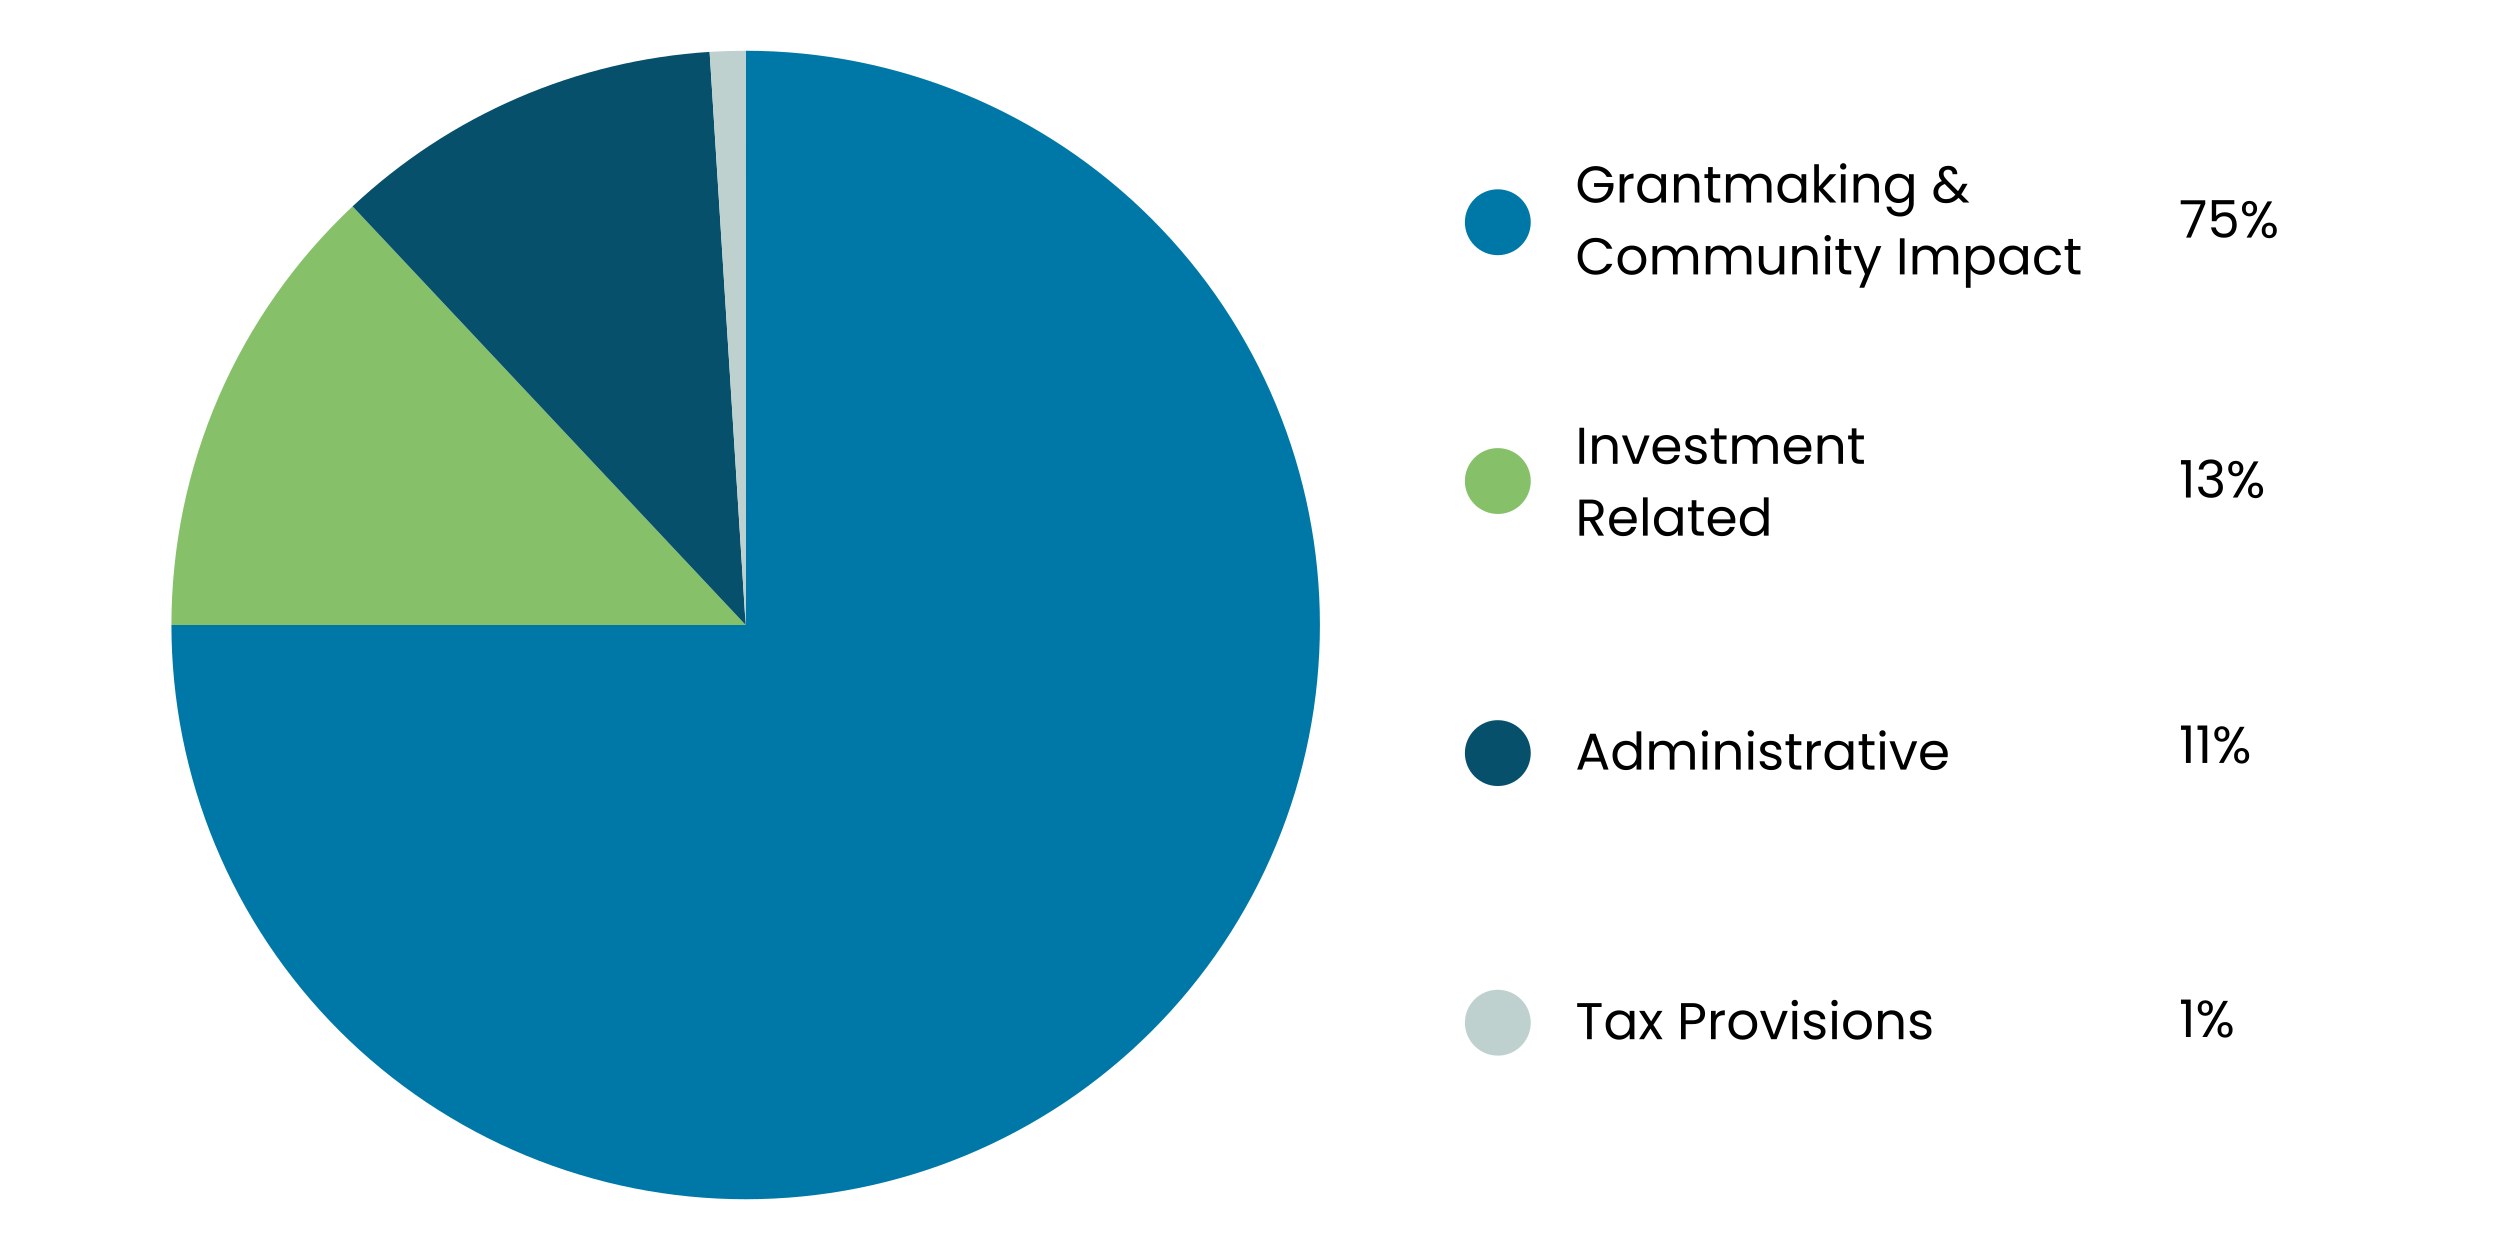 <svg xmlns="http://www.w3.org/2000/svg" xmlns:xlink="http://www.w3.org/1999/xlink" width="768" zoomAndPan="magnify" viewBox="0 0 576 288" height="384" preserveAspectRatio="xMidYMid meet"><defs><g></g><clipPath id="ad420a5c94"><path d="M 337.508 43.613 L 352.688 43.613 L 352.688 58.793 L 337.508 58.793 Z M 337.508 43.613 " clip-rule="nonzero"></path></clipPath><clipPath id="aa93a89677"><path d="M 345.098 43.613 C 340.906 43.613 337.508 47.012 337.508 51.203 C 337.508 55.395 340.906 58.793 345.098 58.793 C 349.289 58.793 352.688 55.395 352.688 51.203 C 352.688 47.012 349.289 43.613 345.098 43.613 Z M 345.098 43.613 " clip-rule="nonzero"></path></clipPath><clipPath id="34e9c10a99"><path d="M 337.508 103.242 L 352.688 103.242 L 352.688 118.422 L 337.508 118.422 Z M 337.508 103.242 " clip-rule="nonzero"></path></clipPath><clipPath id="de52b4268b"><path d="M 345.098 103.242 C 340.906 103.242 337.508 106.641 337.508 110.832 C 337.508 115.023 340.906 118.422 345.098 118.422 C 349.289 118.422 352.688 115.023 352.688 110.832 C 352.688 106.641 349.289 103.242 345.098 103.242 Z M 345.098 103.242 " clip-rule="nonzero"></path></clipPath><clipPath id="a7565c8b04"><path d="M 337.508 165.926 L 352.688 165.926 L 352.688 181.105 L 337.508 181.105 Z M 337.508 165.926 " clip-rule="nonzero"></path></clipPath><clipPath id="3d9a3d1053"><path d="M 345.098 165.926 C 340.906 165.926 337.508 169.324 337.508 173.516 C 337.508 177.707 340.906 181.105 345.098 181.105 C 349.289 181.105 352.688 177.707 352.688 173.516 C 352.688 169.324 349.289 165.926 345.098 165.926 Z M 345.098 165.926 " clip-rule="nonzero"></path></clipPath><clipPath id="57033fbfb6"><path d="M 337.508 228.039 L 352.688 228.039 L 352.688 243.219 L 337.508 243.219 Z M 337.508 228.039 " clip-rule="nonzero"></path></clipPath><clipPath id="8b5b3ea907"><path d="M 345.098 228.039 C 340.906 228.039 337.508 231.438 337.508 235.629 C 337.508 239.82 340.906 243.219 345.098 243.219 C 349.289 243.219 352.688 239.82 352.688 235.629 C 352.688 231.438 349.289 228.039 345.098 228.039 Z M 345.098 228.039 " clip-rule="nonzero"></path></clipPath></defs><rect x="-57.6" width="691.2" fill="#ffffff" y="-28.8" height="345.6" fill-opacity="1"></rect><rect x="-57.6" width="691.2" fill="#ffffff" y="-28.8" height="345.6" fill-opacity="1"></rect><path fill="#0078a7" d="M 171.801 11.691 C 173.969 11.691 176.133 11.746 178.293 11.852 C 180.457 11.957 182.617 12.117 184.77 12.328 C 186.926 12.543 189.074 12.805 191.215 13.125 C 193.359 13.441 195.492 13.812 197.613 14.234 C 199.738 14.656 201.852 15.133 203.949 15.656 C 206.051 16.184 208.137 16.762 210.207 17.391 C 212.281 18.02 214.336 18.695 216.375 19.426 C 218.414 20.156 220.434 20.934 222.434 21.762 C 224.434 22.594 226.414 23.469 228.371 24.395 C 230.328 25.32 232.262 26.293 234.172 27.316 C 236.082 28.336 237.965 29.402 239.82 30.516 C 241.68 31.629 243.508 32.785 245.309 33.988 C 247.109 35.191 248.879 36.441 250.617 37.73 C 252.355 39.02 254.062 40.352 255.738 41.727 C 257.41 43.098 259.051 44.512 260.656 45.965 C 262.258 47.422 263.828 48.914 265.359 50.445 C 266.891 51.977 268.383 53.543 269.836 55.148 C 271.289 56.75 272.703 58.391 274.078 60.066 C 275.449 61.738 276.781 63.445 278.074 65.184 C 279.363 66.922 280.609 68.691 281.812 70.492 C 283.016 72.293 284.172 74.121 285.285 75.98 C 286.398 77.836 287.465 79.723 288.488 81.629 C 289.508 83.539 290.48 85.473 291.406 87.43 C 292.332 89.387 293.211 91.367 294.039 93.367 C 294.867 95.367 295.645 97.387 296.375 99.426 C 297.105 101.465 297.785 103.52 298.414 105.594 C 299.043 107.664 299.617 109.75 300.145 111.852 C 300.672 113.953 301.145 116.062 301.566 118.188 C 301.988 120.312 302.359 122.445 302.68 124.586 C 302.996 126.727 303.262 128.875 303.473 131.031 C 303.684 133.188 303.844 135.344 303.949 137.508 C 304.059 139.672 304.109 141.836 304.109 144 C 304.109 146.164 304.059 148.328 303.949 150.492 C 303.844 152.656 303.684 154.812 303.473 156.969 C 303.262 159.125 302.996 161.273 302.68 163.414 C 302.359 165.555 301.988 167.688 301.566 169.812 C 301.145 171.938 300.672 174.047 300.145 176.148 C 299.617 178.25 299.043 180.336 298.414 182.406 C 297.785 184.48 297.105 186.535 296.375 188.574 C 295.645 190.613 294.867 192.633 294.039 194.633 C 293.211 196.633 292.332 198.613 291.406 200.57 C 290.48 202.527 289.508 204.461 288.488 206.371 C 287.465 208.277 286.398 210.164 285.285 212.02 C 284.172 213.879 283.016 215.707 281.812 217.508 C 280.609 219.309 279.363 221.078 278.074 222.816 C 276.781 224.555 275.449 226.262 274.078 227.934 C 272.703 229.609 271.289 231.25 269.836 232.852 C 268.383 234.457 266.891 236.023 265.359 237.555 C 263.828 239.086 262.258 240.578 260.656 242.035 C 259.051 243.488 257.41 244.902 255.738 246.273 C 254.062 247.648 252.355 248.98 250.617 250.27 C 248.879 251.559 247.109 252.809 245.309 254.012 C 243.508 255.211 241.68 256.371 239.82 257.484 C 237.965 258.598 236.082 259.664 234.172 260.684 C 232.262 261.707 230.328 262.68 228.371 263.605 C 226.414 264.531 224.434 265.406 222.434 266.238 C 220.434 267.066 218.414 267.844 216.375 268.574 C 214.336 269.305 212.281 269.98 210.207 270.609 C 208.137 271.238 206.051 271.816 203.949 272.344 C 201.852 272.867 199.738 273.344 197.613 273.766 C 195.492 274.188 193.359 274.559 191.215 274.875 C 189.074 275.195 186.926 275.457 184.77 275.672 C 182.617 275.883 180.457 276.043 178.293 276.148 C 176.133 276.254 173.969 276.309 171.801 276.309 C 169.637 276.309 167.473 276.254 165.309 276.148 C 163.148 276.043 160.988 275.883 158.832 275.672 C 156.68 275.457 154.531 275.195 152.387 274.875 C 150.246 274.559 148.113 274.188 145.988 273.766 C 143.867 273.344 141.754 272.867 139.652 272.344 C 137.555 271.816 135.469 271.238 133.395 270.609 C 131.324 269.98 129.27 269.305 127.23 268.574 C 125.191 267.844 123.172 267.066 121.172 266.238 C 119.168 265.406 117.191 264.531 115.234 263.605 C 113.277 262.68 111.344 261.707 109.434 260.684 C 107.523 259.664 105.641 258.598 103.781 257.484 C 101.926 256.371 100.098 255.215 98.297 254.012 C 96.496 252.809 94.727 251.559 92.988 250.27 C 91.246 248.98 89.539 247.648 87.867 246.273 C 86.191 244.902 84.555 243.488 82.949 242.035 C 81.344 240.578 79.777 239.086 78.246 237.555 C 76.715 236.023 75.223 234.457 73.77 232.852 C 72.312 231.25 70.898 229.609 69.527 227.934 C 68.152 226.262 66.82 224.555 65.531 222.816 C 64.242 221.078 62.996 219.309 61.793 217.508 C 60.59 215.707 59.43 213.879 58.316 212.02 C 57.203 210.164 56.137 208.277 55.117 206.371 C 54.098 204.461 53.121 202.527 52.195 200.57 C 51.27 198.613 50.395 196.633 49.566 194.633 C 48.738 192.633 47.957 190.613 47.227 188.574 C 46.5 186.535 45.82 184.48 45.191 182.406 C 44.562 180.336 43.984 178.25 43.461 176.148 C 42.934 174.047 42.457 171.938 42.035 169.812 C 41.613 167.688 41.242 165.555 40.926 163.414 C 40.609 161.273 40.344 159.125 40.133 156.969 C 39.918 154.812 39.762 152.656 39.652 150.492 C 39.547 148.328 39.496 146.164 39.496 144 L 171.801 144 Z M 171.801 11.691 " fill-opacity="1" fill-rule="nonzero"></path><path fill="#86c069" d="M 39.496 144 C 39.496 139.492 39.723 134.996 40.184 130.516 C 40.645 126.031 41.328 121.582 42.242 117.168 C 43.156 112.758 44.293 108.402 45.652 104.105 C 47.012 99.809 48.586 95.59 50.375 91.453 C 52.164 87.316 54.16 83.285 56.363 79.352 C 58.566 75.418 60.965 71.609 63.555 67.922 C 66.145 64.234 68.918 60.688 71.871 57.285 C 74.824 53.883 77.945 50.637 81.23 47.551 L 171.801 144 Z M 39.496 144 " fill-opacity="1" fill-rule="nonzero"></path><path fill="#07506b" d="M 81.23 47.551 C 84.012 44.941 86.898 42.457 89.891 40.098 C 92.887 37.734 95.977 35.508 99.16 33.418 C 102.348 31.324 105.621 29.371 108.977 27.562 C 112.332 25.75 115.758 24.09 119.258 22.574 C 122.754 21.059 126.312 19.699 129.93 18.492 C 133.547 17.285 137.207 16.238 140.914 15.348 C 144.621 14.457 148.359 13.73 152.133 13.164 C 155.902 12.598 159.688 12.191 163.496 11.953 L 171.801 144 Z M 81.23 47.551 " fill-opacity="1" fill-rule="nonzero"></path><path fill="#bfd1cf" d="M 163.496 11.953 C 166.258 11.781 169.02 11.691 171.789 11.691 L 171.801 144 Z M 163.496 11.953 " fill-opacity="1" fill-rule="nonzero"></path><g clip-path="url(#ad420a5c94)"><g clip-path="url(#aa93a89677)"><path fill="#0078a7" d="M 337.508 43.613 L 352.688 43.613 L 352.688 58.793 L 337.508 58.793 Z M 337.508 43.613 " fill-opacity="1" fill-rule="nonzero"></path></g></g><g clip-path="url(#34e9c10a99)"><g clip-path="url(#de52b4268b)"><path fill="#86c069" d="M 337.508 103.242 L 352.688 103.242 L 352.688 118.422 L 337.508 118.422 Z M 337.508 103.242 " fill-opacity="1" fill-rule="nonzero"></path></g></g><g clip-path="url(#a7565c8b04)"><g clip-path="url(#3d9a3d1053)"><path fill="#07506b" d="M 337.508 165.926 L 352.688 165.926 L 352.688 181.105 L 337.508 181.105 Z M 337.508 165.926 " fill-opacity="1" fill-rule="nonzero"></path></g></g><g clip-path="url(#57033fbfb6)"><g clip-path="url(#8b5b3ea907)"><path fill="#bfd1cf" d="M 337.508 228.039 L 352.688 228.039 L 352.688 243.219 L 337.508 243.219 Z M 337.508 228.039 " fill-opacity="1" fill-rule="nonzero"></path></g></g><g fill="#000000" fill-opacity="1"><g transform="translate(362.975, 46.667)"><g><path d="M 7.219 -5.906 C 6.977 -6.383 6.641 -6.754 6.203 -7.016 C 5.773 -7.285 5.27 -7.422 4.688 -7.422 C 4.102 -7.422 3.578 -7.285 3.109 -7.016 C 2.648 -6.754 2.285 -6.375 2.016 -5.875 C 1.754 -5.383 1.625 -4.812 1.625 -4.156 C 1.625 -3.508 1.754 -2.938 2.016 -2.438 C 2.285 -1.945 2.648 -1.566 3.109 -1.297 C 3.578 -1.035 4.102 -0.906 4.688 -0.906 C 5.5 -0.906 6.164 -1.145 6.688 -1.625 C 7.207 -2.113 7.516 -2.77 7.609 -3.594 L 4.297 -3.594 L 4.297 -4.484 L 8.766 -4.484 L 8.766 -3.641 C 8.703 -2.961 8.488 -2.336 8.125 -1.766 C 7.758 -1.203 7.273 -0.754 6.672 -0.422 C 6.078 -0.086 5.414 0.078 4.688 0.078 C 3.914 0.078 3.211 -0.102 2.578 -0.469 C 1.941 -0.832 1.438 -1.332 1.062 -1.969 C 0.695 -2.613 0.516 -3.344 0.516 -4.156 C 0.516 -4.969 0.695 -5.695 1.062 -6.344 C 1.438 -6.988 1.941 -7.492 2.578 -7.859 C 3.211 -8.223 3.914 -8.406 4.688 -8.406 C 5.57 -8.406 6.352 -8.188 7.031 -7.75 C 7.707 -7.312 8.203 -6.695 8.516 -5.906 Z M 7.219 -5.906 "></path></g></g></g><g fill="#000000" fill-opacity="1"><g transform="translate(372.252, 46.667)"><g><path d="M 2 -5.469 C 2.188 -5.844 2.457 -6.133 2.812 -6.344 C 3.164 -6.551 3.598 -6.656 4.109 -6.656 L 4.109 -5.531 L 3.828 -5.531 C 2.609 -5.531 2 -4.867 2 -3.547 L 2 0 L 0.922 0 L 0.922 -6.531 L 2 -6.531 Z M 2 -5.469 "></path></g></g></g><g fill="#000000" fill-opacity="1"><g transform="translate(376.699, 46.667)"><g><path d="M 0.516 -3.297 C 0.516 -3.961 0.648 -4.547 0.922 -5.047 C 1.191 -5.555 1.562 -5.945 2.031 -6.219 C 2.5 -6.5 3.023 -6.641 3.609 -6.641 C 4.18 -6.641 4.676 -6.516 5.094 -6.266 C 5.52 -6.023 5.836 -5.719 6.047 -5.344 L 6.047 -6.531 L 7.141 -6.531 L 7.141 0 L 6.047 0 L 6.047 -1.219 C 5.828 -0.832 5.504 -0.516 5.078 -0.266 C 4.66 -0.016 4.164 0.109 3.594 0.109 C 3.02 0.109 2.5 -0.031 2.031 -0.312 C 1.562 -0.602 1.191 -1.004 0.922 -1.516 C 0.648 -2.035 0.516 -2.629 0.516 -3.297 Z M 6.047 -3.281 C 6.047 -3.77 5.945 -4.195 5.75 -4.562 C 5.551 -4.926 5.281 -5.207 4.938 -5.406 C 4.602 -5.602 4.234 -5.703 3.828 -5.703 C 3.422 -5.703 3.051 -5.602 2.719 -5.406 C 2.383 -5.219 2.117 -4.941 1.922 -4.578 C 1.723 -4.211 1.625 -3.785 1.625 -3.297 C 1.625 -2.797 1.723 -2.359 1.922 -1.984 C 2.117 -1.617 2.383 -1.336 2.719 -1.141 C 3.051 -0.941 3.422 -0.844 3.828 -0.844 C 4.234 -0.844 4.602 -0.941 4.938 -1.141 C 5.281 -1.336 5.551 -1.617 5.75 -1.984 C 5.945 -2.359 6.047 -2.789 6.047 -3.281 Z M 6.047 -3.281 "></path></g></g></g><g fill="#000000" fill-opacity="1"><g transform="translate(384.76, 46.667)"><g><path d="M 4.094 -6.656 C 4.895 -6.656 5.539 -6.41 6.031 -5.922 C 6.52 -5.441 6.766 -4.75 6.766 -3.844 L 6.766 0 L 5.703 0 L 5.703 -3.703 C 5.703 -4.348 5.535 -4.844 5.203 -5.188 C 4.879 -5.531 4.438 -5.703 3.875 -5.703 C 3.301 -5.703 2.844 -5.523 2.5 -5.172 C 2.164 -4.816 2 -4.297 2 -3.609 L 2 0 L 0.922 0 L 0.922 -6.531 L 2 -6.531 L 2 -5.609 C 2.219 -5.941 2.508 -6.195 2.875 -6.375 C 3.25 -6.562 3.656 -6.656 4.094 -6.656 Z M 4.094 -6.656 "></path></g></g></g><g fill="#000000" fill-opacity="1"><g transform="translate(392.392, 46.667)"><g><path d="M 2.234 -5.641 L 2.234 -1.781 C 2.234 -1.469 2.301 -1.242 2.438 -1.109 C 2.57 -0.984 2.805 -0.922 3.141 -0.922 L 3.953 -0.922 L 3.953 0 L 2.969 0 C 2.363 0 1.91 -0.133 1.609 -0.406 C 1.305 -0.688 1.156 -1.145 1.156 -1.781 L 1.156 -5.641 L 0.312 -5.641 L 0.312 -6.531 L 1.156 -6.531 L 1.156 -8.172 L 2.234 -8.172 L 2.234 -6.531 L 3.953 -6.531 L 3.953 -5.641 Z M 2.234 -5.641 "></path></g></g></g><g fill="#000000" fill-opacity="1"><g transform="translate(396.732, 46.667)"><g><path d="M 8.781 -6.656 C 9.281 -6.656 9.727 -6.547 10.125 -6.328 C 10.531 -6.117 10.848 -5.801 11.078 -5.375 C 11.305 -4.957 11.422 -4.445 11.422 -3.844 L 11.422 0 L 10.344 0 L 10.344 -3.703 C 10.344 -4.348 10.18 -4.844 9.859 -5.188 C 9.535 -5.531 9.102 -5.703 8.562 -5.703 C 8 -5.703 7.551 -5.52 7.219 -5.156 C 6.883 -4.801 6.719 -4.281 6.719 -3.594 L 6.719 0 L 5.641 0 L 5.641 -3.703 C 5.641 -4.348 5.477 -4.844 5.156 -5.188 C 4.832 -5.531 4.395 -5.703 3.844 -5.703 C 3.281 -5.703 2.832 -5.52 2.5 -5.156 C 2.164 -4.801 2 -4.281 2 -3.594 L 2 0 L 0.922 0 L 0.922 -6.531 L 2 -6.531 L 2 -5.594 C 2.219 -5.938 2.504 -6.195 2.859 -6.375 C 3.223 -6.562 3.625 -6.656 4.062 -6.656 C 4.613 -6.656 5.098 -6.531 5.516 -6.281 C 5.941 -6.031 6.258 -5.672 6.469 -5.203 C 6.645 -5.66 6.941 -6.016 7.359 -6.266 C 7.785 -6.523 8.258 -6.656 8.781 -6.656 Z M 8.781 -6.656 "></path></g></g></g><g fill="#000000" fill-opacity="1"><g transform="translate(409.014, 46.667)"><g><path d="M 0.516 -3.297 C 0.516 -3.961 0.648 -4.547 0.922 -5.047 C 1.191 -5.555 1.562 -5.945 2.031 -6.219 C 2.5 -6.5 3.023 -6.641 3.609 -6.641 C 4.18 -6.641 4.676 -6.516 5.094 -6.266 C 5.52 -6.023 5.836 -5.719 6.047 -5.344 L 6.047 -6.531 L 7.141 -6.531 L 7.141 0 L 6.047 0 L 6.047 -1.219 C 5.828 -0.832 5.504 -0.516 5.078 -0.266 C 4.66 -0.016 4.164 0.109 3.594 0.109 C 3.02 0.109 2.5 -0.031 2.031 -0.312 C 1.562 -0.602 1.191 -1.004 0.922 -1.516 C 0.648 -2.035 0.516 -2.629 0.516 -3.297 Z M 6.047 -3.281 C 6.047 -3.77 5.945 -4.195 5.75 -4.562 C 5.551 -4.926 5.281 -5.207 4.938 -5.406 C 4.602 -5.602 4.234 -5.703 3.828 -5.703 C 3.422 -5.703 3.051 -5.602 2.719 -5.406 C 2.383 -5.219 2.117 -4.941 1.922 -4.578 C 1.723 -4.211 1.625 -3.785 1.625 -3.297 C 1.625 -2.797 1.723 -2.359 1.922 -1.984 C 2.117 -1.617 2.383 -1.336 2.719 -1.141 C 3.051 -0.941 3.422 -0.844 3.828 -0.844 C 4.234 -0.844 4.602 -0.941 4.938 -1.141 C 5.281 -1.336 5.551 -1.617 5.75 -1.984 C 5.945 -2.359 6.047 -2.789 6.047 -3.281 Z M 6.047 -3.281 "></path></g></g></g><g fill="#000000" fill-opacity="1"><g transform="translate(417.075, 46.667)"><g><path d="M 4.562 0 L 2 -2.891 L 2 0 L 0.922 0 L 0.922 -8.828 L 2 -8.828 L 2 -3.641 L 4.516 -6.531 L 6.031 -6.531 L 2.953 -3.281 L 6.047 0 Z M 4.562 0 "></path></g></g></g><g fill="#000000" fill-opacity="1"><g transform="translate(423.216, 46.667)"><g><path d="M 1.484 -7.594 C 1.273 -7.594 1.098 -7.66 0.953 -7.797 C 0.805 -7.941 0.734 -8.117 0.734 -8.328 C 0.734 -8.535 0.805 -8.711 0.953 -8.859 C 1.098 -9.004 1.273 -9.078 1.484 -9.078 C 1.68 -9.078 1.848 -9.004 1.984 -8.859 C 2.117 -8.711 2.188 -8.535 2.188 -8.328 C 2.188 -8.117 2.117 -7.941 1.984 -7.797 C 1.848 -7.66 1.68 -7.594 1.484 -7.594 Z M 2 -6.531 L 2 0 L 0.922 0 L 0.922 -6.531 Z M 2 -6.531 "></path></g></g></g><g fill="#000000" fill-opacity="1"><g transform="translate(426.149, 46.667)"><g><path d="M 4.094 -6.656 C 4.895 -6.656 5.539 -6.41 6.031 -5.922 C 6.52 -5.441 6.766 -4.75 6.766 -3.844 L 6.766 0 L 5.703 0 L 5.703 -3.703 C 5.703 -4.348 5.535 -4.844 5.203 -5.188 C 4.879 -5.531 4.438 -5.703 3.875 -5.703 C 3.301 -5.703 2.844 -5.523 2.5 -5.172 C 2.164 -4.816 2 -4.297 2 -3.609 L 2 0 L 0.922 0 L 0.922 -6.531 L 2 -6.531 L 2 -5.609 C 2.219 -5.941 2.508 -6.195 2.875 -6.375 C 3.25 -6.562 3.656 -6.656 4.094 -6.656 Z M 4.094 -6.656 "></path></g></g></g><g fill="#000000" fill-opacity="1"><g transform="translate(433.78, 46.667)"><g><path d="M 3.609 -6.641 C 4.172 -6.641 4.664 -6.516 5.094 -6.266 C 5.52 -6.023 5.836 -5.719 6.047 -5.344 L 6.047 -6.531 L 7.141 -6.531 L 7.141 0.141 C 7.141 0.734 7.008 1.266 6.75 1.734 C 6.5 2.203 6.133 2.566 5.656 2.828 C 5.188 3.086 4.641 3.219 4.016 3.219 C 3.16 3.219 2.445 3.016 1.875 2.609 C 1.301 2.203 0.961 1.648 0.859 0.953 L 1.938 0.953 C 2.051 1.348 2.297 1.664 2.672 1.906 C 3.047 2.156 3.492 2.281 4.016 2.281 C 4.609 2.281 5.094 2.094 5.469 1.719 C 5.852 1.344 6.047 0.816 6.047 0.141 L 6.047 -1.234 C 5.828 -0.848 5.504 -0.523 5.078 -0.266 C 4.66 -0.016 4.172 0.109 3.609 0.109 C 3.023 0.109 2.5 -0.031 2.031 -0.312 C 1.562 -0.602 1.191 -1.004 0.922 -1.516 C 0.648 -2.035 0.516 -2.629 0.516 -3.297 C 0.516 -3.961 0.648 -4.547 0.922 -5.047 C 1.191 -5.555 1.562 -5.945 2.031 -6.219 C 2.5 -6.5 3.023 -6.641 3.609 -6.641 Z M 6.047 -3.281 C 6.047 -3.77 5.945 -4.195 5.75 -4.562 C 5.551 -4.926 5.281 -5.207 4.938 -5.406 C 4.602 -5.602 4.234 -5.703 3.828 -5.703 C 3.422 -5.703 3.051 -5.602 2.719 -5.406 C 2.383 -5.219 2.117 -4.941 1.922 -4.578 C 1.723 -4.211 1.625 -3.785 1.625 -3.297 C 1.625 -2.797 1.723 -2.359 1.922 -1.984 C 2.117 -1.617 2.383 -1.336 2.719 -1.141 C 3.051 -0.941 3.422 -0.844 3.828 -0.844 C 4.234 -0.844 4.602 -0.941 4.938 -1.141 C 5.281 -1.336 5.551 -1.617 5.75 -1.984 C 5.945 -2.359 6.047 -2.789 6.047 -3.281 Z M 6.047 -3.281 "></path></g></g></g><g fill="#000000" fill-opacity="1"><g transform="translate(441.841, 46.667)"><g></g></g></g><g fill="#000000" fill-opacity="1"><g transform="translate(445.025, 46.667)"><g><path d="M 7.297 0 L 6.219 -1.094 C 5.812 -0.676 5.375 -0.363 4.906 -0.156 C 4.445 0.039 3.926 0.141 3.344 0.141 C 2.77 0.141 2.266 0.035 1.828 -0.172 C 1.391 -0.379 1.047 -0.672 0.797 -1.047 C 0.555 -1.43 0.438 -1.879 0.438 -2.391 C 0.438 -2.961 0.602 -3.469 0.938 -3.906 C 1.27 -4.352 1.754 -4.703 2.391 -4.953 C 2.141 -5.254 1.957 -5.531 1.844 -5.781 C 1.738 -6.039 1.688 -6.32 1.688 -6.625 C 1.688 -6.977 1.773 -7.297 1.953 -7.578 C 2.129 -7.859 2.383 -8.078 2.719 -8.234 C 3.051 -8.391 3.438 -8.469 3.875 -8.469 C 4.301 -8.469 4.672 -8.383 4.984 -8.219 C 5.305 -8.051 5.547 -7.816 5.703 -7.516 C 5.867 -7.223 5.941 -6.895 5.922 -6.531 L 4.844 -6.531 C 4.852 -6.852 4.758 -7.109 4.562 -7.297 C 4.375 -7.484 4.129 -7.578 3.828 -7.578 C 3.504 -7.578 3.242 -7.488 3.047 -7.312 C 2.859 -7.133 2.766 -6.906 2.766 -6.625 C 2.766 -6.383 2.828 -6.156 2.953 -5.938 C 3.086 -5.719 3.312 -5.441 3.625 -5.109 L 6.109 -2.625 L 6.312 -2.953 L 7.125 -4.312 L 8.297 -4.312 L 7.312 -2.625 C 7.188 -2.383 7.031 -2.133 6.844 -1.875 L 8.719 0 Z M 3.344 -0.781 C 3.781 -0.781 4.172 -0.863 4.516 -1.031 C 4.859 -1.195 5.188 -1.457 5.5 -1.812 L 3.047 -4.266 C 2.035 -3.879 1.531 -3.266 1.531 -2.422 C 1.531 -1.953 1.695 -1.562 2.031 -1.25 C 2.375 -0.938 2.812 -0.781 3.344 -0.781 Z M 3.344 -0.781 "></path></g></g></g><g fill="#000000" fill-opacity="1"><g transform="translate(362.975, 63.218)"><g><path d="M 0.516 -4.156 C 0.516 -4.969 0.695 -5.695 1.062 -6.344 C 1.426 -6.988 1.922 -7.492 2.547 -7.859 C 3.18 -8.234 3.883 -8.422 4.656 -8.422 C 5.562 -8.422 6.352 -8.203 7.031 -7.766 C 7.707 -7.328 8.203 -6.707 8.516 -5.906 L 7.219 -5.906 C 6.977 -6.406 6.641 -6.789 6.203 -7.062 C 5.773 -7.332 5.258 -7.469 4.656 -7.469 C 4.082 -7.469 3.562 -7.332 3.094 -7.062 C 2.633 -6.789 2.273 -6.406 2.016 -5.906 C 1.754 -5.406 1.625 -4.82 1.625 -4.156 C 1.625 -3.5 1.754 -2.922 2.016 -2.422 C 2.273 -1.93 2.633 -1.551 3.094 -1.281 C 3.562 -1.008 4.082 -0.875 4.656 -0.875 C 5.258 -0.875 5.773 -1.004 6.203 -1.266 C 6.641 -1.535 6.977 -1.922 7.219 -2.422 L 8.516 -2.422 C 8.203 -1.629 7.707 -1.016 7.031 -0.578 C 6.352 -0.141 5.562 0.078 4.656 0.078 C 3.883 0.078 3.18 -0.102 2.547 -0.469 C 1.922 -0.832 1.426 -1.332 1.062 -1.969 C 0.695 -2.613 0.516 -3.344 0.516 -4.156 Z M 0.516 -4.156 "></path></g></g></g><g fill="#000000" fill-opacity="1"><g transform="translate(372.18, 63.218)"><g><path d="M 3.766 0.109 C 3.148 0.109 2.594 -0.031 2.094 -0.312 C 1.602 -0.594 1.219 -0.988 0.938 -1.5 C 0.656 -2.008 0.516 -2.602 0.516 -3.281 C 0.516 -3.945 0.66 -4.535 0.953 -5.047 C 1.242 -5.555 1.641 -5.945 2.141 -6.219 C 2.641 -6.5 3.195 -6.641 3.812 -6.641 C 4.438 -6.641 5 -6.5 5.5 -6.219 C 6 -5.945 6.395 -5.555 6.688 -5.047 C 6.977 -4.547 7.125 -3.957 7.125 -3.281 C 7.125 -2.602 6.973 -2.008 6.672 -1.5 C 6.367 -0.988 5.961 -0.594 5.453 -0.312 C 4.953 -0.031 4.391 0.109 3.766 0.109 Z M 3.766 -0.844 C 4.148 -0.844 4.516 -0.93 4.859 -1.109 C 5.203 -1.297 5.477 -1.57 5.688 -1.938 C 5.906 -2.301 6.016 -2.75 6.016 -3.281 C 6.016 -3.801 5.91 -4.242 5.703 -4.609 C 5.492 -4.973 5.223 -5.242 4.891 -5.422 C 4.555 -5.609 4.191 -5.703 3.797 -5.703 C 3.398 -5.703 3.035 -5.609 2.703 -5.422 C 2.379 -5.242 2.117 -4.973 1.922 -4.609 C 1.723 -4.242 1.625 -3.801 1.625 -3.281 C 1.625 -2.75 1.719 -2.301 1.906 -1.938 C 2.102 -1.57 2.363 -1.297 2.688 -1.109 C 3.02 -0.93 3.379 -0.844 3.766 -0.844 Z M 3.766 -0.844 "></path></g></g></g><g fill="#000000" fill-opacity="1"><g transform="translate(379.812, 63.218)"><g><path d="M 8.781 -6.656 C 9.281 -6.656 9.727 -6.547 10.125 -6.328 C 10.531 -6.117 10.848 -5.801 11.078 -5.375 C 11.305 -4.957 11.422 -4.445 11.422 -3.844 L 11.422 0 L 10.344 0 L 10.344 -3.703 C 10.344 -4.348 10.18 -4.844 9.859 -5.188 C 9.535 -5.531 9.102 -5.703 8.562 -5.703 C 8 -5.703 7.551 -5.52 7.219 -5.156 C 6.883 -4.801 6.719 -4.281 6.719 -3.594 L 6.719 0 L 5.641 0 L 5.641 -3.703 C 5.641 -4.348 5.477 -4.844 5.156 -5.188 C 4.832 -5.531 4.395 -5.703 3.844 -5.703 C 3.281 -5.703 2.832 -5.52 2.5 -5.156 C 2.164 -4.801 2 -4.281 2 -3.594 L 2 0 L 0.922 0 L 0.922 -6.531 L 2 -6.531 L 2 -5.594 C 2.219 -5.938 2.504 -6.195 2.859 -6.375 C 3.223 -6.562 3.625 -6.656 4.062 -6.656 C 4.613 -6.656 5.098 -6.531 5.516 -6.281 C 5.941 -6.031 6.258 -5.672 6.469 -5.203 C 6.645 -5.66 6.941 -6.016 7.359 -6.266 C 7.785 -6.523 8.258 -6.656 8.781 -6.656 Z M 8.781 -6.656 "></path></g></g></g><g fill="#000000" fill-opacity="1"><g transform="translate(392.094, 63.218)"><g><path d="M 8.781 -6.656 C 9.281 -6.656 9.727 -6.547 10.125 -6.328 C 10.531 -6.117 10.848 -5.801 11.078 -5.375 C 11.305 -4.957 11.422 -4.445 11.422 -3.844 L 11.422 0 L 10.344 0 L 10.344 -3.703 C 10.344 -4.348 10.18 -4.844 9.859 -5.188 C 9.535 -5.531 9.102 -5.703 8.562 -5.703 C 8 -5.703 7.551 -5.52 7.219 -5.156 C 6.883 -4.801 6.719 -4.281 6.719 -3.594 L 6.719 0 L 5.641 0 L 5.641 -3.703 C 5.641 -4.348 5.477 -4.844 5.156 -5.188 C 4.832 -5.531 4.395 -5.703 3.844 -5.703 C 3.281 -5.703 2.832 -5.52 2.5 -5.156 C 2.164 -4.801 2 -4.281 2 -3.594 L 2 0 L 0.922 0 L 0.922 -6.531 L 2 -6.531 L 2 -5.594 C 2.219 -5.938 2.504 -6.195 2.859 -6.375 C 3.223 -6.562 3.625 -6.656 4.062 -6.656 C 4.613 -6.656 5.098 -6.531 5.516 -6.281 C 5.941 -6.031 6.258 -5.672 6.469 -5.203 C 6.645 -5.66 6.941 -6.016 7.359 -6.266 C 7.785 -6.523 8.258 -6.656 8.781 -6.656 Z M 8.781 -6.656 "></path></g></g></g><g fill="#000000" fill-opacity="1"><g transform="translate(404.375, 63.218)"><g><path d="M 6.719 -6.531 L 6.719 0 L 5.625 0 L 5.625 -0.969 C 5.414 -0.633 5.125 -0.375 4.75 -0.188 C 4.383 0 3.984 0.094 3.547 0.094 C 3.035 0.094 2.578 -0.008 2.172 -0.219 C 1.766 -0.426 1.441 -0.738 1.203 -1.156 C 0.973 -1.582 0.859 -2.098 0.859 -2.703 L 0.859 -6.531 L 1.938 -6.531 L 1.938 -2.844 C 1.938 -2.207 2.098 -1.711 2.422 -1.359 C 2.742 -1.016 3.188 -0.844 3.75 -0.844 C 4.332 -0.844 4.789 -1.02 5.125 -1.375 C 5.457 -1.738 5.625 -2.258 5.625 -2.938 L 5.625 -6.531 Z M 6.719 -6.531 "></path></g></g></g><g fill="#000000" fill-opacity="1"><g transform="translate(412.007, 63.218)"><g><path d="M 4.094 -6.656 C 4.895 -6.656 5.539 -6.41 6.031 -5.922 C 6.52 -5.441 6.766 -4.75 6.766 -3.844 L 6.766 0 L 5.703 0 L 5.703 -3.703 C 5.703 -4.348 5.535 -4.844 5.203 -5.188 C 4.879 -5.531 4.438 -5.703 3.875 -5.703 C 3.301 -5.703 2.844 -5.523 2.5 -5.172 C 2.164 -4.816 2 -4.297 2 -3.609 L 2 0 L 0.922 0 L 0.922 -6.531 L 2 -6.531 L 2 -5.609 C 2.219 -5.941 2.508 -6.195 2.875 -6.375 C 3.25 -6.562 3.656 -6.656 4.094 -6.656 Z M 4.094 -6.656 "></path></g></g></g><g fill="#000000" fill-opacity="1"><g transform="translate(419.638, 63.218)"><g><path d="M 1.484 -7.594 C 1.273 -7.594 1.098 -7.66 0.953 -7.797 C 0.805 -7.941 0.734 -8.117 0.734 -8.328 C 0.734 -8.535 0.805 -8.711 0.953 -8.859 C 1.098 -9.004 1.273 -9.078 1.484 -9.078 C 1.68 -9.078 1.848 -9.004 1.984 -8.859 C 2.117 -8.711 2.188 -8.535 2.188 -8.328 C 2.188 -8.117 2.117 -7.941 1.984 -7.797 C 1.848 -7.66 1.68 -7.594 1.484 -7.594 Z M 2 -6.531 L 2 0 L 0.922 0 L 0.922 -6.531 Z M 2 -6.531 "></path></g></g></g><g fill="#000000" fill-opacity="1"><g transform="translate(422.572, 63.218)"><g><path d="M 2.234 -5.641 L 2.234 -1.781 C 2.234 -1.469 2.301 -1.242 2.438 -1.109 C 2.57 -0.984 2.805 -0.922 3.141 -0.922 L 3.953 -0.922 L 3.953 0 L 2.969 0 C 2.363 0 1.91 -0.133 1.609 -0.406 C 1.305 -0.688 1.156 -1.145 1.156 -1.781 L 1.156 -5.641 L 0.312 -5.641 L 0.312 -6.531 L 1.156 -6.531 L 1.156 -8.172 L 2.234 -8.172 L 2.234 -6.531 L 3.953 -6.531 L 3.953 -5.641 Z M 2.234 -5.641 "></path></g></g></g><g fill="#000000" fill-opacity="1"><g transform="translate(426.912, 63.218)"><g><path d="M 6.547 -6.531 L 2.609 3.078 L 1.484 3.078 L 2.781 -0.078 L 0.141 -6.531 L 1.344 -6.531 L 3.391 -1.234 L 5.422 -6.531 Z M 6.547 -6.531 "></path></g></g></g><g fill="#000000" fill-opacity="1"><g transform="translate(433.625, 63.218)"><g></g></g></g><g fill="#000000" fill-opacity="1"><g transform="translate(436.809, 63.218)"><g><path d="M 2 -8.312 L 2 0 L 0.922 0 L 0.922 -8.312 Z M 2 -8.312 "></path></g></g></g><g fill="#000000" fill-opacity="1"><g transform="translate(439.743, 63.218)"><g><path d="M 8.781 -6.656 C 9.281 -6.656 9.727 -6.547 10.125 -6.328 C 10.531 -6.117 10.848 -5.801 11.078 -5.375 C 11.305 -4.957 11.422 -4.445 11.422 -3.844 L 11.422 0 L 10.344 0 L 10.344 -3.703 C 10.344 -4.348 10.18 -4.844 9.859 -5.188 C 9.535 -5.531 9.102 -5.703 8.562 -5.703 C 8 -5.703 7.551 -5.52 7.219 -5.156 C 6.883 -4.801 6.719 -4.281 6.719 -3.594 L 6.719 0 L 5.641 0 L 5.641 -3.703 C 5.641 -4.348 5.477 -4.844 5.156 -5.188 C 4.832 -5.531 4.395 -5.703 3.844 -5.703 C 3.281 -5.703 2.832 -5.52 2.5 -5.156 C 2.164 -4.801 2 -4.281 2 -3.594 L 2 0 L 0.922 0 L 0.922 -6.531 L 2 -6.531 L 2 -5.594 C 2.219 -5.938 2.504 -6.195 2.859 -6.375 C 3.223 -6.562 3.625 -6.656 4.062 -6.656 C 4.613 -6.656 5.098 -6.531 5.516 -6.281 C 5.941 -6.031 6.258 -5.672 6.469 -5.203 C 6.645 -5.66 6.941 -6.016 7.359 -6.266 C 7.785 -6.523 8.258 -6.656 8.781 -6.656 Z M 8.781 -6.656 "></path></g></g></g><g fill="#000000" fill-opacity="1"><g transform="translate(452.024, 63.218)"><g><path d="M 2 -5.328 C 2.219 -5.703 2.535 -6.016 2.953 -6.266 C 3.379 -6.516 3.879 -6.641 4.453 -6.641 C 5.023 -6.641 5.547 -6.5 6.016 -6.219 C 6.492 -5.945 6.867 -5.555 7.141 -5.047 C 7.41 -4.547 7.547 -3.961 7.547 -3.297 C 7.547 -2.629 7.41 -2.035 7.141 -1.516 C 6.867 -1.004 6.492 -0.602 6.016 -0.312 C 5.547 -0.031 5.023 0.109 4.453 0.109 C 3.891 0.109 3.395 -0.016 2.969 -0.266 C 2.551 -0.516 2.227 -0.828 2 -1.203 L 2 3.094 L 0.922 3.094 L 0.922 -6.531 L 2 -6.531 Z M 6.438 -3.297 C 6.438 -3.785 6.336 -4.211 6.141 -4.578 C 5.941 -4.941 5.672 -5.219 5.328 -5.406 C 4.992 -5.602 4.625 -5.703 4.219 -5.703 C 3.82 -5.703 3.453 -5.602 3.109 -5.406 C 2.773 -5.207 2.504 -4.922 2.297 -4.547 C 2.098 -4.18 2 -3.758 2 -3.281 C 2 -2.789 2.098 -2.359 2.297 -1.984 C 2.504 -1.617 2.773 -1.336 3.109 -1.141 C 3.453 -0.941 3.82 -0.844 4.219 -0.844 C 4.625 -0.844 4.992 -0.941 5.328 -1.141 C 5.672 -1.336 5.941 -1.617 6.141 -1.984 C 6.336 -2.359 6.438 -2.797 6.438 -3.297 Z M 6.438 -3.297 "></path></g></g></g><g fill="#000000" fill-opacity="1"><g transform="translate(460.085, 63.218)"><g><path d="M 0.516 -3.297 C 0.516 -3.961 0.648 -4.547 0.922 -5.047 C 1.191 -5.555 1.562 -5.945 2.031 -6.219 C 2.5 -6.5 3.023 -6.641 3.609 -6.641 C 4.18 -6.641 4.676 -6.516 5.094 -6.266 C 5.52 -6.023 5.836 -5.719 6.047 -5.344 L 6.047 -6.531 L 7.141 -6.531 L 7.141 0 L 6.047 0 L 6.047 -1.219 C 5.828 -0.832 5.504 -0.516 5.078 -0.266 C 4.66 -0.016 4.164 0.109 3.594 0.109 C 3.02 0.109 2.5 -0.031 2.031 -0.312 C 1.562 -0.602 1.191 -1.004 0.922 -1.516 C 0.648 -2.035 0.516 -2.629 0.516 -3.297 Z M 6.047 -3.281 C 6.047 -3.77 5.945 -4.195 5.75 -4.562 C 5.551 -4.926 5.281 -5.207 4.938 -5.406 C 4.602 -5.602 4.234 -5.703 3.828 -5.703 C 3.422 -5.703 3.051 -5.602 2.719 -5.406 C 2.383 -5.219 2.117 -4.941 1.922 -4.578 C 1.723 -4.211 1.625 -3.785 1.625 -3.297 C 1.625 -2.797 1.723 -2.359 1.922 -1.984 C 2.117 -1.617 2.383 -1.336 2.719 -1.141 C 3.051 -0.941 3.422 -0.844 3.828 -0.844 C 4.234 -0.844 4.602 -0.941 4.938 -1.141 C 5.281 -1.336 5.551 -1.617 5.75 -1.984 C 5.945 -2.359 6.047 -2.789 6.047 -3.281 Z M 6.047 -3.281 "></path></g></g></g><g fill="#000000" fill-opacity="1"><g transform="translate(468.146, 63.218)"><g><path d="M 0.516 -3.281 C 0.516 -3.957 0.648 -4.547 0.922 -5.047 C 1.191 -5.555 1.566 -5.945 2.047 -6.219 C 2.523 -6.5 3.078 -6.641 3.703 -6.641 C 4.504 -6.641 5.164 -6.441 5.688 -6.047 C 6.207 -5.66 6.551 -5.125 6.719 -4.438 L 5.547 -4.438 C 5.43 -4.832 5.211 -5.145 4.891 -5.375 C 4.566 -5.602 4.172 -5.719 3.703 -5.719 C 3.078 -5.719 2.57 -5.504 2.188 -5.078 C 1.812 -4.66 1.625 -4.062 1.625 -3.281 C 1.625 -2.488 1.812 -1.879 2.188 -1.453 C 2.57 -1.023 3.078 -0.812 3.703 -0.812 C 4.172 -0.812 4.562 -0.922 4.875 -1.141 C 5.195 -1.367 5.422 -1.688 5.547 -2.094 L 6.719 -2.094 C 6.539 -1.426 6.188 -0.891 5.656 -0.484 C 5.133 -0.086 4.484 0.109 3.703 0.109 C 3.078 0.109 2.523 -0.031 2.047 -0.312 C 1.566 -0.594 1.191 -0.984 0.922 -1.484 C 0.648 -1.992 0.516 -2.594 0.516 -3.281 Z M 0.516 -3.281 "></path></g></g></g><g fill="#000000" fill-opacity="1"><g transform="translate(475.384, 63.218)"><g><path d="M 2.234 -5.641 L 2.234 -1.781 C 2.234 -1.469 2.301 -1.242 2.438 -1.109 C 2.57 -0.984 2.805 -0.922 3.141 -0.922 L 3.953 -0.922 L 3.953 0 L 2.969 0 C 2.363 0 1.91 -0.133 1.609 -0.406 C 1.305 -0.688 1.156 -1.145 1.156 -1.781 L 1.156 -5.641 L 0.312 -5.641 L 0.312 -6.531 L 1.156 -6.531 L 1.156 -8.172 L 2.234 -8.172 L 2.234 -6.531 L 3.953 -6.531 L 3.953 -5.641 Z M 2.234 -5.641 "></path></g></g></g><g fill="#000000" fill-opacity="1"><g transform="translate(502.044, 54.737)"><g><path d="M 6.047 -7.766 L 2.734 0 L 1.641 0 L 5 -7.672 L 0.391 -7.672 L 0.391 -8.594 L 6.047 -8.594 Z M 6.047 -7.766 "></path></g></g></g><g fill="#000000" fill-opacity="1"><g transform="translate(508.555, 54.737)"><g><path d="M 6.234 -7.672 L 2.047 -7.672 L 2.047 -4.953 C 2.234 -5.211 2.504 -5.422 2.859 -5.578 C 3.211 -5.742 3.598 -5.828 4.016 -5.828 C 4.672 -5.828 5.207 -5.688 5.625 -5.406 C 6.039 -5.133 6.336 -4.781 6.516 -4.344 C 6.691 -3.914 6.781 -3.461 6.781 -2.984 C 6.781 -2.41 6.672 -1.895 6.453 -1.438 C 6.242 -0.988 5.914 -0.629 5.469 -0.359 C 5.031 -0.098 4.488 0.031 3.844 0.031 C 3.008 0.031 2.332 -0.18 1.812 -0.609 C 1.289 -1.047 0.977 -1.625 0.875 -2.344 L 1.938 -2.344 C 2.039 -1.883 2.258 -1.523 2.594 -1.266 C 2.926 -1.016 3.344 -0.891 3.844 -0.891 C 4.477 -0.891 4.953 -1.078 5.266 -1.453 C 5.586 -1.836 5.75 -2.336 5.75 -2.953 C 5.75 -3.578 5.586 -4.055 5.266 -4.391 C 4.953 -4.734 4.484 -4.906 3.859 -4.906 C 3.441 -4.906 3.07 -4.801 2.75 -4.594 C 2.438 -4.395 2.211 -4.117 2.078 -3.766 L 1.047 -3.766 L 1.047 -8.625 L 6.234 -8.625 Z M 6.234 -7.672 "></path></g></g></g><g fill="#000000" fill-opacity="1"><g transform="translate(516.043, 54.737)"><g><path d="M 0.5 -6.672 C 0.5 -7.211 0.66 -7.645 0.984 -7.969 C 1.316 -8.289 1.734 -8.453 2.234 -8.453 C 2.742 -8.453 3.16 -8.289 3.484 -7.969 C 3.816 -7.645 3.984 -7.211 3.984 -6.672 C 3.984 -6.129 3.816 -5.695 3.484 -5.375 C 3.16 -5.051 2.742 -4.891 2.234 -4.891 C 1.734 -4.891 1.316 -5.051 0.984 -5.375 C 0.66 -5.695 0.5 -6.129 0.5 -6.672 Z M 7.469 -8.328 L 2.641 0 L 1.562 0 L 6.391 -8.328 Z M 2.234 -7.781 C 1.973 -7.781 1.766 -7.688 1.609 -7.5 C 1.453 -7.312 1.375 -7.035 1.375 -6.672 C 1.375 -6.305 1.453 -6.031 1.609 -5.844 C 1.766 -5.656 1.973 -5.562 2.234 -5.562 C 2.504 -5.562 2.719 -5.656 2.875 -5.844 C 3.039 -6.039 3.125 -6.316 3.125 -6.672 C 3.125 -7.035 3.039 -7.312 2.875 -7.5 C 2.719 -7.688 2.504 -7.781 2.234 -7.781 Z M 5.062 -1.641 C 5.062 -2.191 5.223 -2.629 5.547 -2.953 C 5.879 -3.273 6.301 -3.438 6.812 -3.438 C 7.32 -3.438 7.734 -3.273 8.047 -2.953 C 8.367 -2.629 8.531 -2.191 8.531 -1.641 C 8.531 -1.098 8.367 -0.664 8.047 -0.344 C 7.734 -0.02 7.32 0.141 6.812 0.141 C 6.301 0.141 5.879 -0.02 5.547 -0.344 C 5.223 -0.664 5.062 -1.098 5.062 -1.641 Z M 6.797 -2.75 C 6.523 -2.75 6.305 -2.656 6.141 -2.469 C 5.984 -2.281 5.906 -2.004 5.906 -1.641 C 5.906 -1.285 5.984 -1.016 6.141 -0.828 C 6.305 -0.641 6.523 -0.547 6.797 -0.547 C 7.066 -0.547 7.281 -0.641 7.438 -0.828 C 7.594 -1.016 7.672 -1.285 7.672 -1.641 C 7.672 -2.004 7.594 -2.281 7.438 -2.469 C 7.281 -2.656 7.066 -2.75 6.797 -2.75 Z M 6.797 -2.75 "></path></g></g></g><g fill="#000000" fill-opacity="1"><g transform="translate(362.975, 106.864)"><g><path d="M 2 -8.312 L 2 0 L 0.922 0 L 0.922 -8.312 Z M 2 -8.312 "></path></g></g></g><g fill="#000000" fill-opacity="1"><g transform="translate(365.908, 106.864)"><g><path d="M 4.094 -6.656 C 4.895 -6.656 5.539 -6.41 6.031 -5.922 C 6.52 -5.441 6.766 -4.75 6.766 -3.844 L 6.766 0 L 5.703 0 L 5.703 -3.703 C 5.703 -4.348 5.535 -4.844 5.203 -5.188 C 4.879 -5.531 4.438 -5.703 3.875 -5.703 C 3.301 -5.703 2.844 -5.523 2.5 -5.172 C 2.164 -4.816 2 -4.297 2 -3.609 L 2 0 L 0.922 0 L 0.922 -6.531 L 2 -6.531 L 2 -5.609 C 2.219 -5.941 2.508 -6.195 2.875 -6.375 C 3.25 -6.562 3.656 -6.656 4.094 -6.656 Z M 4.094 -6.656 "></path></g></g></g><g fill="#000000" fill-opacity="1"><g transform="translate(373.54, 106.864)"><g><path d="M 3.344 -1 L 5.375 -6.531 L 6.531 -6.531 L 3.969 0 L 2.703 0 L 0.141 -6.531 L 1.312 -6.531 Z M 3.344 -1 "></path></g></g></g><g fill="#000000" fill-opacity="1"><g transform="translate(380.229, 106.864)"><g><path d="M 6.875 -3.516 C 6.875 -3.305 6.863 -3.086 6.844 -2.859 L 1.625 -2.859 C 1.664 -2.211 1.883 -1.707 2.281 -1.344 C 2.688 -0.988 3.176 -0.812 3.75 -0.812 C 4.219 -0.812 4.609 -0.922 4.922 -1.141 C 5.234 -1.359 5.453 -1.648 5.578 -2.016 L 6.75 -2.016 C 6.57 -1.391 6.219 -0.879 5.688 -0.484 C 5.164 -0.086 4.52 0.109 3.75 0.109 C 3.125 0.109 2.566 -0.031 2.078 -0.312 C 1.586 -0.594 1.203 -0.988 0.922 -1.5 C 0.648 -2.008 0.516 -2.602 0.516 -3.281 C 0.516 -3.957 0.648 -4.547 0.922 -5.047 C 1.191 -5.555 1.57 -5.945 2.062 -6.219 C 2.551 -6.5 3.113 -6.641 3.75 -6.641 C 4.363 -6.641 4.91 -6.504 5.391 -6.234 C 5.867 -5.961 6.234 -5.586 6.484 -5.109 C 6.742 -4.641 6.875 -4.109 6.875 -3.516 Z M 5.766 -3.75 C 5.766 -4.156 5.672 -4.504 5.484 -4.797 C 5.297 -5.098 5.047 -5.328 4.734 -5.484 C 4.422 -5.641 4.078 -5.719 3.703 -5.719 C 3.148 -5.719 2.68 -5.539 2.297 -5.188 C 1.91 -4.844 1.691 -4.363 1.641 -3.75 Z M 5.766 -3.75 "></path></g></g></g><g fill="#000000" fill-opacity="1"><g transform="translate(387.622, 106.864)"><g><path d="M 3.234 0.109 C 2.734 0.109 2.281 0.023 1.875 -0.141 C 1.477 -0.316 1.164 -0.555 0.938 -0.859 C 0.707 -1.172 0.582 -1.523 0.562 -1.922 L 1.688 -1.922 C 1.719 -1.598 1.867 -1.332 2.141 -1.125 C 2.41 -0.914 2.77 -0.812 3.219 -0.812 C 3.633 -0.812 3.957 -0.898 4.188 -1.078 C 4.426 -1.266 4.547 -1.5 4.547 -1.781 C 4.547 -2.062 4.422 -2.27 4.172 -2.406 C 3.922 -2.551 3.531 -2.691 3 -2.828 C 2.508 -2.953 2.109 -3.078 1.797 -3.203 C 1.492 -3.336 1.234 -3.535 1.016 -3.797 C 0.797 -4.055 0.688 -4.395 0.688 -4.812 C 0.688 -5.145 0.785 -5.453 0.984 -5.734 C 1.18 -6.016 1.461 -6.234 1.828 -6.391 C 2.203 -6.555 2.625 -6.641 3.094 -6.641 C 3.812 -6.641 4.395 -6.457 4.844 -6.094 C 5.289 -5.727 5.531 -5.227 5.562 -4.594 L 4.469 -4.594 C 4.445 -4.938 4.312 -5.207 4.062 -5.406 C 3.812 -5.613 3.473 -5.719 3.047 -5.719 C 2.66 -5.719 2.352 -5.633 2.125 -5.469 C 1.895 -5.301 1.781 -5.082 1.781 -4.812 C 1.781 -4.602 1.848 -4.426 1.984 -4.281 C 2.117 -4.145 2.289 -4.035 2.5 -3.953 C 2.719 -3.867 3.016 -3.773 3.391 -3.672 C 3.859 -3.547 4.238 -3.422 4.531 -3.297 C 4.82 -3.172 5.07 -2.984 5.281 -2.734 C 5.5 -2.492 5.609 -2.176 5.609 -1.781 C 5.609 -1.414 5.508 -1.086 5.312 -0.797 C 5.113 -0.516 4.832 -0.289 4.469 -0.125 C 4.113 0.031 3.703 0.109 3.234 0.109 Z M 3.234 0.109 "></path></g></g></g><g fill="#000000" fill-opacity="1"><g transform="translate(393.846, 106.864)"><g><path d="M 2.234 -5.641 L 2.234 -1.781 C 2.234 -1.469 2.301 -1.242 2.438 -1.109 C 2.57 -0.984 2.805 -0.922 3.141 -0.922 L 3.953 -0.922 L 3.953 0 L 2.969 0 C 2.363 0 1.91 -0.133 1.609 -0.406 C 1.305 -0.688 1.156 -1.145 1.156 -1.781 L 1.156 -5.641 L 0.312 -5.641 L 0.312 -6.531 L 1.156 -6.531 L 1.156 -8.172 L 2.234 -8.172 L 2.234 -6.531 L 3.953 -6.531 L 3.953 -5.641 Z M 2.234 -5.641 "></path></g></g></g><g fill="#000000" fill-opacity="1"><g transform="translate(398.187, 106.864)"><g><path d="M 8.781 -6.656 C 9.281 -6.656 9.727 -6.547 10.125 -6.328 C 10.531 -6.117 10.848 -5.801 11.078 -5.375 C 11.305 -4.957 11.422 -4.445 11.422 -3.844 L 11.422 0 L 10.344 0 L 10.344 -3.703 C 10.344 -4.348 10.18 -4.844 9.859 -5.188 C 9.535 -5.531 9.102 -5.703 8.562 -5.703 C 8 -5.703 7.551 -5.52 7.219 -5.156 C 6.883 -4.801 6.719 -4.281 6.719 -3.594 L 6.719 0 L 5.641 0 L 5.641 -3.703 C 5.641 -4.348 5.477 -4.844 5.156 -5.188 C 4.832 -5.531 4.395 -5.703 3.844 -5.703 C 3.281 -5.703 2.832 -5.52 2.5 -5.156 C 2.164 -4.801 2 -4.281 2 -3.594 L 2 0 L 0.922 0 L 0.922 -6.531 L 2 -6.531 L 2 -5.594 C 2.219 -5.938 2.504 -6.195 2.859 -6.375 C 3.223 -6.562 3.625 -6.656 4.062 -6.656 C 4.613 -6.656 5.098 -6.531 5.516 -6.281 C 5.941 -6.031 6.258 -5.672 6.469 -5.203 C 6.645 -5.66 6.941 -6.016 7.359 -6.266 C 7.785 -6.523 8.258 -6.656 8.781 -6.656 Z M 8.781 -6.656 "></path></g></g></g><g fill="#000000" fill-opacity="1"><g transform="translate(410.469, 106.864)"><g><path d="M 6.875 -3.516 C 6.875 -3.305 6.863 -3.086 6.844 -2.859 L 1.625 -2.859 C 1.664 -2.211 1.883 -1.707 2.281 -1.344 C 2.688 -0.988 3.176 -0.812 3.75 -0.812 C 4.219 -0.812 4.609 -0.922 4.922 -1.141 C 5.234 -1.359 5.453 -1.648 5.578 -2.016 L 6.75 -2.016 C 6.57 -1.391 6.219 -0.879 5.688 -0.484 C 5.164 -0.086 4.52 0.109 3.75 0.109 C 3.125 0.109 2.566 -0.031 2.078 -0.312 C 1.586 -0.594 1.203 -0.988 0.922 -1.5 C 0.648 -2.008 0.516 -2.602 0.516 -3.281 C 0.516 -3.957 0.648 -4.547 0.922 -5.047 C 1.191 -5.555 1.57 -5.945 2.062 -6.219 C 2.551 -6.5 3.113 -6.641 3.75 -6.641 C 4.363 -6.641 4.91 -6.504 5.391 -6.234 C 5.867 -5.961 6.234 -5.586 6.484 -5.109 C 6.742 -4.641 6.875 -4.109 6.875 -3.516 Z M 5.766 -3.75 C 5.766 -4.156 5.672 -4.504 5.484 -4.797 C 5.297 -5.098 5.047 -5.328 4.734 -5.484 C 4.422 -5.641 4.078 -5.719 3.703 -5.719 C 3.148 -5.719 2.68 -5.539 2.297 -5.188 C 1.91 -4.844 1.691 -4.363 1.641 -3.75 Z M 5.766 -3.75 "></path></g></g></g><g fill="#000000" fill-opacity="1"><g transform="translate(417.862, 106.864)"><g><path d="M 4.094 -6.656 C 4.895 -6.656 5.539 -6.41 6.031 -5.922 C 6.52 -5.441 6.766 -4.75 6.766 -3.844 L 6.766 0 L 5.703 0 L 5.703 -3.703 C 5.703 -4.348 5.535 -4.844 5.203 -5.188 C 4.879 -5.531 4.438 -5.703 3.875 -5.703 C 3.301 -5.703 2.844 -5.523 2.5 -5.172 C 2.164 -4.816 2 -4.297 2 -3.609 L 2 0 L 0.922 0 L 0.922 -6.531 L 2 -6.531 L 2 -5.609 C 2.219 -5.941 2.508 -6.195 2.875 -6.375 C 3.25 -6.562 3.656 -6.656 4.094 -6.656 Z M 4.094 -6.656 "></path></g></g></g><g fill="#000000" fill-opacity="1"><g transform="translate(425.493, 106.864)"><g><path d="M 2.234 -5.641 L 2.234 -1.781 C 2.234 -1.469 2.301 -1.242 2.438 -1.109 C 2.57 -0.984 2.805 -0.922 3.141 -0.922 L 3.953 -0.922 L 3.953 0 L 2.969 0 C 2.363 0 1.91 -0.133 1.609 -0.406 C 1.305 -0.688 1.156 -1.145 1.156 -1.781 L 1.156 -5.641 L 0.312 -5.641 L 0.312 -6.531 L 1.156 -6.531 L 1.156 -8.172 L 2.234 -8.172 L 2.234 -6.531 L 3.953 -6.531 L 3.953 -5.641 Z M 2.234 -5.641 "></path></g></g></g><g fill="#000000" fill-opacity="1"><g transform="translate(362.975, 123.416)"><g><path d="M 5.297 0 L 3.312 -3.391 L 2 -3.391 L 2 0 L 0.922 0 L 0.922 -8.312 L 3.594 -8.312 C 4.227 -8.312 4.758 -8.203 5.188 -7.984 C 5.625 -7.773 5.945 -7.484 6.156 -7.109 C 6.375 -6.742 6.484 -6.328 6.484 -5.859 C 6.484 -5.285 6.316 -4.781 5.984 -4.344 C 5.66 -3.914 5.164 -3.629 4.5 -3.484 L 6.594 0 Z M 2 -4.266 L 3.594 -4.266 C 4.188 -4.266 4.629 -4.41 4.922 -4.703 C 5.211 -4.992 5.359 -5.379 5.359 -5.859 C 5.359 -6.359 5.211 -6.742 4.922 -7.016 C 4.641 -7.285 4.195 -7.422 3.594 -7.422 L 2 -7.422 Z M 2 -4.266 "></path></g></g></g><g fill="#000000" fill-opacity="1"><g transform="translate(370.225, 123.416)"><g><path d="M 6.875 -3.516 C 6.875 -3.305 6.863 -3.086 6.844 -2.859 L 1.625 -2.859 C 1.664 -2.211 1.883 -1.707 2.281 -1.344 C 2.688 -0.988 3.176 -0.812 3.75 -0.812 C 4.219 -0.812 4.609 -0.922 4.922 -1.141 C 5.234 -1.359 5.453 -1.648 5.578 -2.016 L 6.75 -2.016 C 6.57 -1.391 6.219 -0.879 5.688 -0.484 C 5.164 -0.086 4.52 0.109 3.75 0.109 C 3.125 0.109 2.566 -0.031 2.078 -0.312 C 1.586 -0.594 1.203 -0.988 0.922 -1.5 C 0.648 -2.008 0.516 -2.602 0.516 -3.281 C 0.516 -3.957 0.648 -4.547 0.922 -5.047 C 1.191 -5.555 1.57 -5.945 2.062 -6.219 C 2.551 -6.5 3.113 -6.641 3.75 -6.641 C 4.363 -6.641 4.91 -6.504 5.391 -6.234 C 5.867 -5.961 6.234 -5.586 6.484 -5.109 C 6.742 -4.641 6.875 -4.109 6.875 -3.516 Z M 5.766 -3.75 C 5.766 -4.156 5.672 -4.504 5.484 -4.797 C 5.297 -5.098 5.047 -5.328 4.734 -5.484 C 4.422 -5.641 4.078 -5.719 3.703 -5.719 C 3.148 -5.719 2.68 -5.539 2.297 -5.188 C 1.91 -4.844 1.691 -4.363 1.641 -3.75 Z M 5.766 -3.75 "></path></g></g></g><g fill="#000000" fill-opacity="1"><g transform="translate(377.618, 123.416)"><g><path d="M 2 -8.828 L 2 0 L 0.922 0 L 0.922 -8.828 Z M 2 -8.828 "></path></g></g></g><g fill="#000000" fill-opacity="1"><g transform="translate(380.551, 123.416)"><g><path d="M 0.516 -3.297 C 0.516 -3.961 0.648 -4.547 0.922 -5.047 C 1.191 -5.555 1.562 -5.945 2.031 -6.219 C 2.5 -6.5 3.023 -6.641 3.609 -6.641 C 4.18 -6.641 4.676 -6.516 5.094 -6.266 C 5.52 -6.023 5.836 -5.719 6.047 -5.344 L 6.047 -6.531 L 7.141 -6.531 L 7.141 0 L 6.047 0 L 6.047 -1.219 C 5.828 -0.832 5.504 -0.516 5.078 -0.266 C 4.66 -0.016 4.164 0.109 3.594 0.109 C 3.02 0.109 2.5 -0.031 2.031 -0.312 C 1.562 -0.602 1.191 -1.004 0.922 -1.516 C 0.648 -2.035 0.516 -2.629 0.516 -3.297 Z M 6.047 -3.281 C 6.047 -3.77 5.945 -4.195 5.75 -4.562 C 5.551 -4.926 5.281 -5.207 4.938 -5.406 C 4.602 -5.602 4.234 -5.703 3.828 -5.703 C 3.422 -5.703 3.051 -5.602 2.719 -5.406 C 2.383 -5.219 2.117 -4.941 1.922 -4.578 C 1.723 -4.211 1.625 -3.785 1.625 -3.297 C 1.625 -2.797 1.723 -2.359 1.922 -1.984 C 2.117 -1.617 2.383 -1.336 2.719 -1.141 C 3.051 -0.941 3.422 -0.844 3.828 -0.844 C 4.234 -0.844 4.602 -0.941 4.938 -1.141 C 5.281 -1.336 5.551 -1.617 5.75 -1.984 C 5.945 -2.359 6.047 -2.789 6.047 -3.281 Z M 6.047 -3.281 "></path></g></g></g><g fill="#000000" fill-opacity="1"><g transform="translate(388.612, 123.416)"><g><path d="M 2.234 -5.641 L 2.234 -1.781 C 2.234 -1.469 2.301 -1.242 2.438 -1.109 C 2.57 -0.984 2.805 -0.922 3.141 -0.922 L 3.953 -0.922 L 3.953 0 L 2.969 0 C 2.363 0 1.91 -0.133 1.609 -0.406 C 1.305 -0.688 1.156 -1.145 1.156 -1.781 L 1.156 -5.641 L 0.312 -5.641 L 0.312 -6.531 L 1.156 -6.531 L 1.156 -8.172 L 2.234 -8.172 L 2.234 -6.531 L 3.953 -6.531 L 3.953 -5.641 Z M 2.234 -5.641 "></path></g></g></g><g fill="#000000" fill-opacity="1"><g transform="translate(392.952, 123.416)"><g><path d="M 6.875 -3.516 C 6.875 -3.305 6.863 -3.086 6.844 -2.859 L 1.625 -2.859 C 1.664 -2.211 1.883 -1.707 2.281 -1.344 C 2.688 -0.988 3.176 -0.812 3.75 -0.812 C 4.219 -0.812 4.609 -0.922 4.922 -1.141 C 5.234 -1.359 5.453 -1.648 5.578 -2.016 L 6.75 -2.016 C 6.57 -1.391 6.219 -0.879 5.688 -0.484 C 5.164 -0.086 4.52 0.109 3.75 0.109 C 3.125 0.109 2.566 -0.031 2.078 -0.312 C 1.586 -0.594 1.203 -0.988 0.922 -1.5 C 0.648 -2.008 0.516 -2.602 0.516 -3.281 C 0.516 -3.957 0.648 -4.547 0.922 -5.047 C 1.191 -5.555 1.57 -5.945 2.062 -6.219 C 2.551 -6.5 3.113 -6.641 3.75 -6.641 C 4.363 -6.641 4.91 -6.504 5.391 -6.234 C 5.867 -5.961 6.234 -5.586 6.484 -5.109 C 6.742 -4.641 6.875 -4.109 6.875 -3.516 Z M 5.766 -3.75 C 5.766 -4.156 5.672 -4.504 5.484 -4.797 C 5.297 -5.098 5.047 -5.328 4.734 -5.484 C 4.422 -5.641 4.078 -5.719 3.703 -5.719 C 3.148 -5.719 2.68 -5.539 2.297 -5.188 C 1.91 -4.844 1.691 -4.363 1.641 -3.75 Z M 5.766 -3.75 "></path></g></g></g><g fill="#000000" fill-opacity="1"><g transform="translate(400.345, 123.416)"><g><path d="M 0.516 -3.297 C 0.516 -3.961 0.648 -4.547 0.922 -5.047 C 1.191 -5.555 1.562 -5.945 2.031 -6.219 C 2.5 -6.5 3.031 -6.641 3.625 -6.641 C 4.133 -6.641 4.609 -6.52 5.047 -6.281 C 5.484 -6.051 5.816 -5.742 6.047 -5.359 L 6.047 -8.828 L 7.141 -8.828 L 7.141 0 L 6.047 0 L 6.047 -1.234 C 5.828 -0.836 5.504 -0.516 5.078 -0.266 C 4.66 -0.016 4.172 0.109 3.609 0.109 C 3.023 0.109 2.5 -0.031 2.031 -0.312 C 1.562 -0.602 1.191 -1.004 0.922 -1.516 C 0.648 -2.035 0.516 -2.629 0.516 -3.297 Z M 6.047 -3.281 C 6.047 -3.77 5.945 -4.195 5.75 -4.562 C 5.551 -4.926 5.281 -5.207 4.938 -5.406 C 4.602 -5.602 4.234 -5.703 3.828 -5.703 C 3.422 -5.703 3.051 -5.602 2.719 -5.406 C 2.383 -5.219 2.117 -4.941 1.922 -4.578 C 1.723 -4.211 1.625 -3.785 1.625 -3.297 C 1.625 -2.797 1.723 -2.359 1.922 -1.984 C 2.117 -1.617 2.383 -1.336 2.719 -1.141 C 3.051 -0.941 3.422 -0.844 3.828 -0.844 C 4.234 -0.844 4.602 -0.941 4.938 -1.141 C 5.281 -1.336 5.551 -1.617 5.75 -1.984 C 5.945 -2.359 6.047 -2.789 6.047 -3.281 Z M 6.047 -3.281 "></path></g></g></g><g fill="#000000" fill-opacity="1"><g transform="translate(502.044, 114.633)"><g><path d="M 0.453 -7.625 L 0.453 -8.625 L 2.688 -8.625 L 2.688 0 L 1.594 0 L 1.594 -7.625 Z M 0.453 -7.625 "></path></g></g></g><g fill="#000000" fill-opacity="1"><g transform="translate(505.86, 114.633)"><g><path d="M 0.719 -6.453 C 0.77 -7.18 1.051 -7.75 1.562 -8.156 C 2.07 -8.57 2.734 -8.781 3.547 -8.781 C 4.078 -8.781 4.539 -8.68 4.938 -8.484 C 5.332 -8.297 5.629 -8.035 5.828 -7.703 C 6.035 -7.367 6.141 -6.988 6.141 -6.562 C 6.141 -6.07 6 -5.645 5.719 -5.281 C 5.438 -4.926 5.066 -4.703 4.609 -4.609 L 4.609 -4.547 C 5.129 -4.41 5.539 -4.156 5.844 -3.781 C 6.145 -3.414 6.297 -2.93 6.297 -2.328 C 6.297 -1.867 6.191 -1.457 5.984 -1.094 C 5.773 -0.738 5.461 -0.457 5.047 -0.25 C 4.641 -0.039 4.145 0.062 3.562 0.062 C 2.719 0.062 2.023 -0.156 1.484 -0.594 C 0.941 -1.039 0.641 -1.672 0.578 -2.484 L 1.641 -2.484 C 1.691 -2.004 1.883 -1.613 2.219 -1.312 C 2.551 -1.008 2.992 -0.859 3.547 -0.859 C 4.109 -0.859 4.531 -1.004 4.812 -1.297 C 5.102 -1.586 5.25 -1.961 5.25 -2.422 C 5.25 -3.016 5.051 -3.441 4.656 -3.703 C 4.258 -3.961 3.66 -4.094 2.859 -4.094 L 2.594 -4.094 L 2.594 -5 L 2.875 -5 C 3.602 -5.008 4.156 -5.129 4.531 -5.359 C 4.906 -5.598 5.094 -5.969 5.094 -6.469 C 5.094 -6.883 4.953 -7.219 4.672 -7.469 C 4.398 -7.727 4.008 -7.859 3.5 -7.859 C 3.008 -7.859 2.613 -7.727 2.312 -7.469 C 2.008 -7.219 1.832 -6.879 1.781 -6.453 Z M 0.719 -6.453 "></path></g></g></g><g fill="#000000" fill-opacity="1"><g transform="translate(512.883, 114.633)"><g><path d="M 0.5 -6.672 C 0.5 -7.211 0.66 -7.645 0.984 -7.969 C 1.316 -8.289 1.734 -8.453 2.234 -8.453 C 2.742 -8.453 3.16 -8.289 3.484 -7.969 C 3.816 -7.645 3.984 -7.211 3.984 -6.672 C 3.984 -6.129 3.816 -5.695 3.484 -5.375 C 3.16 -5.051 2.742 -4.891 2.234 -4.891 C 1.734 -4.891 1.316 -5.051 0.984 -5.375 C 0.66 -5.695 0.5 -6.129 0.5 -6.672 Z M 7.469 -8.328 L 2.641 0 L 1.562 0 L 6.391 -8.328 Z M 2.234 -7.781 C 1.973 -7.781 1.766 -7.688 1.609 -7.5 C 1.453 -7.312 1.375 -7.035 1.375 -6.672 C 1.375 -6.305 1.453 -6.031 1.609 -5.844 C 1.766 -5.656 1.973 -5.562 2.234 -5.562 C 2.504 -5.562 2.719 -5.656 2.875 -5.844 C 3.039 -6.039 3.125 -6.316 3.125 -6.672 C 3.125 -7.035 3.039 -7.312 2.875 -7.5 C 2.719 -7.688 2.504 -7.781 2.234 -7.781 Z M 5.062 -1.641 C 5.062 -2.191 5.223 -2.629 5.547 -2.953 C 5.879 -3.273 6.301 -3.438 6.812 -3.438 C 7.32 -3.438 7.734 -3.273 8.047 -2.953 C 8.367 -2.629 8.531 -2.191 8.531 -1.641 C 8.531 -1.098 8.367 -0.664 8.047 -0.344 C 7.734 -0.02 7.32 0.141 6.812 0.141 C 6.301 0.141 5.879 -0.02 5.547 -0.344 C 5.223 -0.664 5.062 -1.098 5.062 -1.641 Z M 6.797 -2.75 C 6.523 -2.75 6.305 -2.656 6.141 -2.469 C 5.984 -2.281 5.906 -2.004 5.906 -1.641 C 5.906 -1.285 5.984 -1.016 6.141 -0.828 C 6.305 -0.641 6.523 -0.547 6.797 -0.547 C 7.066 -0.547 7.281 -0.641 7.438 -0.828 C 7.594 -1.016 7.672 -1.285 7.672 -1.641 C 7.672 -2.004 7.594 -2.281 7.438 -2.469 C 7.281 -2.656 7.066 -2.75 6.797 -2.75 Z M 6.797 -2.75 "></path></g></g></g><g fill="#000000" fill-opacity="1"><g transform="translate(362.975, 177.32)"><g><path d="M 5.828 -1.844 L 2.203 -1.844 L 1.531 0 L 0.391 0 L 3.391 -8.266 L 4.656 -8.266 L 7.641 0 L 6.5 0 Z M 5.516 -2.734 L 4.016 -6.922 L 2.516 -2.734 Z M 5.516 -2.734 "></path></g></g></g><g fill="#000000" fill-opacity="1"><g transform="translate(371.012, 177.32)"><g><path d="M 0.516 -3.297 C 0.516 -3.961 0.648 -4.547 0.922 -5.047 C 1.191 -5.555 1.562 -5.945 2.031 -6.219 C 2.5 -6.5 3.031 -6.641 3.625 -6.641 C 4.133 -6.641 4.609 -6.52 5.047 -6.281 C 5.484 -6.051 5.816 -5.742 6.047 -5.359 L 6.047 -8.828 L 7.141 -8.828 L 7.141 0 L 6.047 0 L 6.047 -1.234 C 5.828 -0.836 5.504 -0.516 5.078 -0.266 C 4.66 -0.016 4.172 0.109 3.609 0.109 C 3.023 0.109 2.5 -0.031 2.031 -0.312 C 1.562 -0.602 1.191 -1.004 0.922 -1.516 C 0.648 -2.035 0.516 -2.629 0.516 -3.297 Z M 6.047 -3.281 C 6.047 -3.77 5.945 -4.195 5.75 -4.562 C 5.551 -4.926 5.281 -5.207 4.938 -5.406 C 4.602 -5.602 4.234 -5.703 3.828 -5.703 C 3.422 -5.703 3.051 -5.602 2.719 -5.406 C 2.383 -5.219 2.117 -4.941 1.922 -4.578 C 1.723 -4.211 1.625 -3.785 1.625 -3.297 C 1.625 -2.797 1.723 -2.359 1.922 -1.984 C 2.117 -1.617 2.383 -1.336 2.719 -1.141 C 3.051 -0.941 3.422 -0.844 3.828 -0.844 C 4.234 -0.844 4.602 -0.941 4.938 -1.141 C 5.281 -1.336 5.551 -1.617 5.75 -1.984 C 5.945 -2.359 6.047 -2.789 6.047 -3.281 Z M 6.047 -3.281 "></path></g></g></g><g fill="#000000" fill-opacity="1"><g transform="translate(379.072, 177.32)"><g><path d="M 8.781 -6.656 C 9.281 -6.656 9.727 -6.547 10.125 -6.328 C 10.531 -6.117 10.848 -5.801 11.078 -5.375 C 11.305 -4.957 11.422 -4.445 11.422 -3.844 L 11.422 0 L 10.344 0 L 10.344 -3.703 C 10.344 -4.348 10.18 -4.844 9.859 -5.188 C 9.535 -5.531 9.102 -5.703 8.562 -5.703 C 8 -5.703 7.551 -5.52 7.219 -5.156 C 6.883 -4.801 6.719 -4.281 6.719 -3.594 L 6.719 0 L 5.641 0 L 5.641 -3.703 C 5.641 -4.348 5.477 -4.844 5.156 -5.188 C 4.832 -5.531 4.395 -5.703 3.844 -5.703 C 3.281 -5.703 2.832 -5.52 2.5 -5.156 C 2.164 -4.801 2 -4.281 2 -3.594 L 2 0 L 0.922 0 L 0.922 -6.531 L 2 -6.531 L 2 -5.594 C 2.219 -5.938 2.504 -6.195 2.859 -6.375 C 3.223 -6.562 3.625 -6.656 4.062 -6.656 C 4.613 -6.656 5.098 -6.531 5.516 -6.281 C 5.941 -6.031 6.258 -5.672 6.469 -5.203 C 6.645 -5.66 6.941 -6.016 7.359 -6.266 C 7.785 -6.523 8.258 -6.656 8.781 -6.656 Z M 8.781 -6.656 "></path></g></g></g><g fill="#000000" fill-opacity="1"><g transform="translate(391.354, 177.32)"><g><path d="M 1.484 -7.594 C 1.273 -7.594 1.098 -7.66 0.953 -7.797 C 0.805 -7.941 0.734 -8.117 0.734 -8.328 C 0.734 -8.535 0.805 -8.711 0.953 -8.859 C 1.098 -9.004 1.273 -9.078 1.484 -9.078 C 1.68 -9.078 1.848 -9.004 1.984 -8.859 C 2.117 -8.711 2.188 -8.535 2.188 -8.328 C 2.188 -8.117 2.117 -7.941 1.984 -7.797 C 1.848 -7.66 1.68 -7.594 1.484 -7.594 Z M 2 -6.531 L 2 0 L 0.922 0 L 0.922 -6.531 Z M 2 -6.531 "></path></g></g></g><g fill="#000000" fill-opacity="1"><g transform="translate(394.288, 177.32)"><g><path d="M 4.094 -6.656 C 4.895 -6.656 5.539 -6.41 6.031 -5.922 C 6.52 -5.441 6.766 -4.75 6.766 -3.844 L 6.766 0 L 5.703 0 L 5.703 -3.703 C 5.703 -4.348 5.535 -4.844 5.203 -5.188 C 4.879 -5.531 4.438 -5.703 3.875 -5.703 C 3.301 -5.703 2.844 -5.523 2.5 -5.172 C 2.164 -4.816 2 -4.297 2 -3.609 L 2 0 L 0.922 0 L 0.922 -6.531 L 2 -6.531 L 2 -5.609 C 2.219 -5.941 2.508 -6.195 2.875 -6.375 C 3.25 -6.562 3.656 -6.656 4.094 -6.656 Z M 4.094 -6.656 "></path></g></g></g><g fill="#000000" fill-opacity="1"><g transform="translate(401.919, 177.32)"><g><path d="M 1.484 -7.594 C 1.273 -7.594 1.098 -7.66 0.953 -7.797 C 0.805 -7.941 0.734 -8.117 0.734 -8.328 C 0.734 -8.535 0.805 -8.711 0.953 -8.859 C 1.098 -9.004 1.273 -9.078 1.484 -9.078 C 1.68 -9.078 1.848 -9.004 1.984 -8.859 C 2.117 -8.711 2.188 -8.535 2.188 -8.328 C 2.188 -8.117 2.117 -7.941 1.984 -7.797 C 1.848 -7.66 1.68 -7.594 1.484 -7.594 Z M 2 -6.531 L 2 0 L 0.922 0 L 0.922 -6.531 Z M 2 -6.531 "></path></g></g></g><g fill="#000000" fill-opacity="1"><g transform="translate(404.852, 177.32)"><g><path d="M 3.234 0.109 C 2.734 0.109 2.281 0.023 1.875 -0.141 C 1.477 -0.316 1.164 -0.555 0.938 -0.859 C 0.707 -1.172 0.582 -1.523 0.562 -1.922 L 1.688 -1.922 C 1.719 -1.598 1.867 -1.332 2.141 -1.125 C 2.41 -0.914 2.77 -0.812 3.219 -0.812 C 3.633 -0.812 3.957 -0.898 4.188 -1.078 C 4.426 -1.266 4.547 -1.5 4.547 -1.781 C 4.547 -2.062 4.422 -2.27 4.172 -2.406 C 3.922 -2.551 3.531 -2.691 3 -2.828 C 2.508 -2.953 2.109 -3.078 1.797 -3.203 C 1.492 -3.336 1.234 -3.535 1.016 -3.797 C 0.797 -4.055 0.688 -4.395 0.688 -4.812 C 0.688 -5.145 0.785 -5.453 0.984 -5.734 C 1.18 -6.016 1.461 -6.234 1.828 -6.391 C 2.203 -6.555 2.625 -6.641 3.094 -6.641 C 3.812 -6.641 4.395 -6.457 4.844 -6.094 C 5.289 -5.727 5.531 -5.227 5.562 -4.594 L 4.469 -4.594 C 4.445 -4.938 4.312 -5.207 4.062 -5.406 C 3.812 -5.613 3.473 -5.719 3.047 -5.719 C 2.66 -5.719 2.352 -5.633 2.125 -5.469 C 1.895 -5.301 1.781 -5.082 1.781 -4.812 C 1.781 -4.602 1.848 -4.426 1.984 -4.281 C 2.117 -4.145 2.289 -4.035 2.5 -3.953 C 2.719 -3.867 3.016 -3.773 3.391 -3.672 C 3.859 -3.547 4.238 -3.422 4.531 -3.297 C 4.82 -3.172 5.07 -2.984 5.281 -2.734 C 5.5 -2.492 5.609 -2.176 5.609 -1.781 C 5.609 -1.414 5.508 -1.086 5.312 -0.797 C 5.113 -0.516 4.832 -0.289 4.469 -0.125 C 4.113 0.031 3.703 0.109 3.234 0.109 Z M 3.234 0.109 "></path></g></g></g><g fill="#000000" fill-opacity="1"><g transform="translate(411.077, 177.32)"><g><path d="M 2.234 -5.641 L 2.234 -1.781 C 2.234 -1.469 2.301 -1.242 2.438 -1.109 C 2.57 -0.984 2.805 -0.922 3.141 -0.922 L 3.953 -0.922 L 3.953 0 L 2.969 0 C 2.363 0 1.91 -0.133 1.609 -0.406 C 1.305 -0.688 1.156 -1.145 1.156 -1.781 L 1.156 -5.641 L 0.312 -5.641 L 0.312 -6.531 L 1.156 -6.531 L 1.156 -8.172 L 2.234 -8.172 L 2.234 -6.531 L 3.953 -6.531 L 3.953 -5.641 Z M 2.234 -5.641 "></path></g></g></g><g fill="#000000" fill-opacity="1"><g transform="translate(415.417, 177.32)"><g><path d="M 2 -5.469 C 2.188 -5.844 2.457 -6.133 2.812 -6.344 C 3.164 -6.551 3.598 -6.656 4.109 -6.656 L 4.109 -5.531 L 3.828 -5.531 C 2.609 -5.531 2 -4.867 2 -3.547 L 2 0 L 0.922 0 L 0.922 -6.531 L 2 -6.531 Z M 2 -5.469 "></path></g></g></g><g fill="#000000" fill-opacity="1"><g transform="translate(419.865, 177.32)"><g><path d="M 0.516 -3.297 C 0.516 -3.961 0.648 -4.547 0.922 -5.047 C 1.191 -5.555 1.562 -5.945 2.031 -6.219 C 2.5 -6.5 3.023 -6.641 3.609 -6.641 C 4.18 -6.641 4.676 -6.516 5.094 -6.266 C 5.52 -6.023 5.836 -5.719 6.047 -5.344 L 6.047 -6.531 L 7.141 -6.531 L 7.141 0 L 6.047 0 L 6.047 -1.219 C 5.828 -0.832 5.504 -0.516 5.078 -0.266 C 4.66 -0.016 4.164 0.109 3.594 0.109 C 3.02 0.109 2.5 -0.031 2.031 -0.312 C 1.562 -0.602 1.191 -1.004 0.922 -1.516 C 0.648 -2.035 0.516 -2.629 0.516 -3.297 Z M 6.047 -3.281 C 6.047 -3.77 5.945 -4.195 5.75 -4.562 C 5.551 -4.926 5.281 -5.207 4.938 -5.406 C 4.602 -5.602 4.234 -5.703 3.828 -5.703 C 3.422 -5.703 3.051 -5.602 2.719 -5.406 C 2.383 -5.219 2.117 -4.941 1.922 -4.578 C 1.723 -4.211 1.625 -3.785 1.625 -3.297 C 1.625 -2.797 1.723 -2.359 1.922 -1.984 C 2.117 -1.617 2.383 -1.336 2.719 -1.141 C 3.051 -0.941 3.422 -0.844 3.828 -0.844 C 4.234 -0.844 4.602 -0.941 4.938 -1.141 C 5.281 -1.336 5.551 -1.617 5.75 -1.984 C 5.945 -2.359 6.047 -2.789 6.047 -3.281 Z M 6.047 -3.281 "></path></g></g></g><g fill="#000000" fill-opacity="1"><g transform="translate(427.926, 177.32)"><g><path d="M 2.234 -5.641 L 2.234 -1.781 C 2.234 -1.469 2.301 -1.242 2.438 -1.109 C 2.57 -0.984 2.805 -0.922 3.141 -0.922 L 3.953 -0.922 L 3.953 0 L 2.969 0 C 2.363 0 1.91 -0.133 1.609 -0.406 C 1.305 -0.688 1.156 -1.145 1.156 -1.781 L 1.156 -5.641 L 0.312 -5.641 L 0.312 -6.531 L 1.156 -6.531 L 1.156 -8.172 L 2.234 -8.172 L 2.234 -6.531 L 3.953 -6.531 L 3.953 -5.641 Z M 2.234 -5.641 "></path></g></g></g><g fill="#000000" fill-opacity="1"><g transform="translate(432.266, 177.32)"><g><path d="M 1.484 -7.594 C 1.273 -7.594 1.098 -7.66 0.953 -7.797 C 0.805 -7.941 0.734 -8.117 0.734 -8.328 C 0.734 -8.535 0.805 -8.711 0.953 -8.859 C 1.098 -9.004 1.273 -9.078 1.484 -9.078 C 1.68 -9.078 1.848 -9.004 1.984 -8.859 C 2.117 -8.711 2.188 -8.535 2.188 -8.328 C 2.188 -8.117 2.117 -7.941 1.984 -7.797 C 1.848 -7.66 1.68 -7.594 1.484 -7.594 Z M 2 -6.531 L 2 0 L 0.922 0 L 0.922 -6.531 Z M 2 -6.531 "></path></g></g></g><g fill="#000000" fill-opacity="1"><g transform="translate(435.199, 177.32)"><g><path d="M 3.344 -1 L 5.375 -6.531 L 6.531 -6.531 L 3.969 0 L 2.703 0 L 0.141 -6.531 L 1.312 -6.531 Z M 3.344 -1 "></path></g></g></g><g fill="#000000" fill-opacity="1"><g transform="translate(441.889, 177.32)"><g><path d="M 6.875 -3.516 C 6.875 -3.305 6.863 -3.086 6.844 -2.859 L 1.625 -2.859 C 1.664 -2.211 1.883 -1.707 2.281 -1.344 C 2.688 -0.988 3.176 -0.812 3.75 -0.812 C 4.219 -0.812 4.609 -0.922 4.922 -1.141 C 5.234 -1.359 5.453 -1.648 5.578 -2.016 L 6.75 -2.016 C 6.57 -1.391 6.219 -0.879 5.688 -0.484 C 5.164 -0.086 4.52 0.109 3.75 0.109 C 3.125 0.109 2.566 -0.031 2.078 -0.312 C 1.586 -0.594 1.203 -0.988 0.922 -1.5 C 0.648 -2.008 0.516 -2.602 0.516 -3.281 C 0.516 -3.957 0.648 -4.547 0.922 -5.047 C 1.191 -5.555 1.57 -5.945 2.062 -6.219 C 2.551 -6.5 3.113 -6.641 3.75 -6.641 C 4.363 -6.641 4.91 -6.504 5.391 -6.234 C 5.867 -5.961 6.234 -5.586 6.484 -5.109 C 6.742 -4.641 6.875 -4.109 6.875 -3.516 Z M 5.766 -3.75 C 5.766 -4.156 5.672 -4.504 5.484 -4.797 C 5.297 -5.098 5.047 -5.328 4.734 -5.484 C 4.422 -5.641 4.078 -5.719 3.703 -5.719 C 3.148 -5.719 2.68 -5.539 2.297 -5.188 C 1.91 -4.844 1.691 -4.363 1.641 -3.75 Z M 5.766 -3.75 "></path></g></g></g><g fill="#000000" fill-opacity="1"><g transform="translate(502.044, 175.782)"><g><path d="M 0.453 -7.625 L 0.453 -8.625 L 2.688 -8.625 L 2.688 0 L 1.594 0 L 1.594 -7.625 Z M 0.453 -7.625 "></path></g></g></g><g fill="#000000" fill-opacity="1"><g transform="translate(505.86, 175.782)"><g><path d="M 0.453 -7.625 L 0.453 -8.625 L 2.688 -8.625 L 2.688 0 L 1.594 0 L 1.594 -7.625 Z M 0.453 -7.625 "></path></g></g></g><g fill="#000000" fill-opacity="1"><g transform="translate(509.676, 175.782)"><g><path d="M 0.5 -6.672 C 0.5 -7.211 0.66 -7.645 0.984 -7.969 C 1.316 -8.289 1.734 -8.453 2.234 -8.453 C 2.742 -8.453 3.16 -8.289 3.484 -7.969 C 3.816 -7.645 3.984 -7.211 3.984 -6.672 C 3.984 -6.129 3.816 -5.695 3.484 -5.375 C 3.16 -5.051 2.742 -4.891 2.234 -4.891 C 1.734 -4.891 1.316 -5.051 0.984 -5.375 C 0.66 -5.695 0.5 -6.129 0.5 -6.672 Z M 7.469 -8.328 L 2.641 0 L 1.562 0 L 6.391 -8.328 Z M 2.234 -7.781 C 1.973 -7.781 1.766 -7.688 1.609 -7.5 C 1.453 -7.312 1.375 -7.035 1.375 -6.672 C 1.375 -6.305 1.453 -6.031 1.609 -5.844 C 1.766 -5.656 1.973 -5.562 2.234 -5.562 C 2.504 -5.562 2.719 -5.656 2.875 -5.844 C 3.039 -6.039 3.125 -6.316 3.125 -6.672 C 3.125 -7.035 3.039 -7.312 2.875 -7.5 C 2.719 -7.688 2.504 -7.781 2.234 -7.781 Z M 5.062 -1.641 C 5.062 -2.191 5.223 -2.629 5.547 -2.953 C 5.879 -3.273 6.301 -3.438 6.812 -3.438 C 7.32 -3.438 7.734 -3.273 8.047 -2.953 C 8.367 -2.629 8.531 -2.191 8.531 -1.641 C 8.531 -1.098 8.367 -0.664 8.047 -0.344 C 7.734 -0.02 7.32 0.141 6.812 0.141 C 6.301 0.141 5.879 -0.02 5.547 -0.344 C 5.223 -0.664 5.062 -1.098 5.062 -1.641 Z M 6.797 -2.75 C 6.523 -2.75 6.305 -2.656 6.141 -2.469 C 5.984 -2.281 5.906 -2.004 5.906 -1.641 C 5.906 -1.285 5.984 -1.016 6.141 -0.828 C 6.305 -0.641 6.523 -0.547 6.797 -0.547 C 7.066 -0.547 7.281 -0.641 7.438 -0.828 C 7.594 -1.016 7.672 -1.285 7.672 -1.641 C 7.672 -2.004 7.594 -2.281 7.438 -2.469 C 7.281 -2.656 7.066 -2.75 6.797 -2.75 Z M 6.797 -2.75 "></path></g></g></g><g fill="#000000" fill-opacity="1"><g transform="translate(362.975, 239.431)"><g><path d="M 6.031 -8.312 L 6.031 -7.422 L 3.766 -7.422 L 3.766 0 L 2.688 0 L 2.688 -7.422 L 0.406 -7.422 L 0.406 -8.312 Z M 6.031 -8.312 "></path></g></g></g><g fill="#000000" fill-opacity="1"><g transform="translate(369.426, 239.431)"><g><path d="M 0.516 -3.297 C 0.516 -3.961 0.648 -4.547 0.922 -5.047 C 1.191 -5.555 1.562 -5.945 2.031 -6.219 C 2.5 -6.5 3.023 -6.641 3.609 -6.641 C 4.18 -6.641 4.676 -6.516 5.094 -6.266 C 5.52 -6.023 5.836 -5.719 6.047 -5.344 L 6.047 -6.531 L 7.141 -6.531 L 7.141 0 L 6.047 0 L 6.047 -1.219 C 5.828 -0.832 5.504 -0.516 5.078 -0.266 C 4.66 -0.016 4.164 0.109 3.594 0.109 C 3.02 0.109 2.5 -0.031 2.031 -0.312 C 1.562 -0.602 1.191 -1.004 0.922 -1.516 C 0.648 -2.035 0.516 -2.629 0.516 -3.297 Z M 6.047 -3.281 C 6.047 -3.77 5.945 -4.195 5.75 -4.562 C 5.551 -4.926 5.281 -5.207 4.938 -5.406 C 4.602 -5.602 4.234 -5.703 3.828 -5.703 C 3.422 -5.703 3.051 -5.602 2.719 -5.406 C 2.383 -5.219 2.117 -4.941 1.922 -4.578 C 1.723 -4.211 1.625 -3.785 1.625 -3.297 C 1.625 -2.797 1.723 -2.359 1.922 -1.984 C 2.117 -1.617 2.383 -1.336 2.719 -1.141 C 3.051 -0.941 3.422 -0.844 3.828 -0.844 C 4.234 -0.844 4.602 -0.941 4.938 -1.141 C 5.281 -1.336 5.551 -1.617 5.75 -1.984 C 5.945 -2.359 6.047 -2.789 6.047 -3.281 Z M 6.047 -3.281 "></path></g></g></g><g fill="#000000" fill-opacity="1"><g transform="translate(377.486, 239.431)"><g><path d="M 4.328 0 L 2.781 -2.438 L 1.281 0 L 0.156 0 L 2.266 -3.25 L 0.156 -6.531 L 1.391 -6.531 L 2.938 -4.109 L 4.406 -6.531 L 5.547 -6.531 L 3.453 -3.297 L 5.562 0 Z M 4.328 0 "></path></g></g></g><g fill="#000000" fill-opacity="1"><g transform="translate(383.198, 239.431)"><g></g></g></g><g fill="#000000" fill-opacity="1"><g transform="translate(386.382, 239.431)"><g><path d="M 6.469 -5.875 C 6.469 -5.188 6.234 -4.613 5.766 -4.156 C 5.297 -3.695 4.57 -3.469 3.594 -3.469 L 2 -3.469 L 2 0 L 0.922 0 L 0.922 -8.312 L 3.594 -8.312 C 4.531 -8.312 5.242 -8.082 5.734 -7.625 C 6.223 -7.176 6.469 -6.594 6.469 -5.875 Z M 3.594 -4.359 C 4.195 -4.359 4.641 -4.488 4.922 -4.75 C 5.211 -5.02 5.359 -5.395 5.359 -5.875 C 5.359 -6.906 4.77 -7.422 3.594 -7.422 L 2 -7.422 L 2 -4.359 Z M 3.594 -4.359 "></path></g></g></g><g fill="#000000" fill-opacity="1"><g transform="translate(393.286, 239.431)"><g><path d="M 2 -5.469 C 2.188 -5.844 2.457 -6.133 2.812 -6.344 C 3.164 -6.551 3.598 -6.656 4.109 -6.656 L 4.109 -5.531 L 3.828 -5.531 C 2.609 -5.531 2 -4.867 2 -3.547 L 2 0 L 0.922 0 L 0.922 -6.531 L 2 -6.531 Z M 2 -5.469 "></path></g></g></g><g fill="#000000" fill-opacity="1"><g transform="translate(397.734, 239.431)"><g><path d="M 3.766 0.109 C 3.148 0.109 2.594 -0.031 2.094 -0.312 C 1.602 -0.594 1.219 -0.988 0.938 -1.5 C 0.656 -2.008 0.516 -2.602 0.516 -3.281 C 0.516 -3.945 0.66 -4.535 0.953 -5.047 C 1.242 -5.555 1.641 -5.945 2.141 -6.219 C 2.641 -6.5 3.195 -6.641 3.812 -6.641 C 4.438 -6.641 5 -6.5 5.5 -6.219 C 6 -5.945 6.395 -5.555 6.688 -5.047 C 6.977 -4.547 7.125 -3.957 7.125 -3.281 C 7.125 -2.602 6.973 -2.008 6.672 -1.5 C 6.367 -0.988 5.961 -0.594 5.453 -0.312 C 4.953 -0.031 4.391 0.109 3.766 0.109 Z M 3.766 -0.844 C 4.148 -0.844 4.516 -0.93 4.859 -1.109 C 5.203 -1.297 5.477 -1.57 5.688 -1.938 C 5.906 -2.301 6.016 -2.75 6.016 -3.281 C 6.016 -3.801 5.91 -4.242 5.703 -4.609 C 5.492 -4.973 5.223 -5.242 4.891 -5.422 C 4.555 -5.609 4.191 -5.703 3.797 -5.703 C 3.398 -5.703 3.035 -5.609 2.703 -5.422 C 2.379 -5.242 2.117 -4.973 1.922 -4.609 C 1.723 -4.242 1.625 -3.801 1.625 -3.281 C 1.625 -2.75 1.719 -2.301 1.906 -1.938 C 2.102 -1.57 2.363 -1.297 2.688 -1.109 C 3.02 -0.93 3.379 -0.844 3.766 -0.844 Z M 3.766 -0.844 "></path></g></g></g><g fill="#000000" fill-opacity="1"><g transform="translate(405.365, 239.431)"><g><path d="M 3.344 -1 L 5.375 -6.531 L 6.531 -6.531 L 3.969 0 L 2.703 0 L 0.141 -6.531 L 1.312 -6.531 Z M 3.344 -1 "></path></g></g></g><g fill="#000000" fill-opacity="1"><g transform="translate(412.055, 239.431)"><g><path d="M 1.484 -7.594 C 1.273 -7.594 1.098 -7.66 0.953 -7.797 C 0.805 -7.941 0.734 -8.117 0.734 -8.328 C 0.734 -8.535 0.805 -8.711 0.953 -8.859 C 1.098 -9.004 1.273 -9.078 1.484 -9.078 C 1.68 -9.078 1.848 -9.004 1.984 -8.859 C 2.117 -8.711 2.188 -8.535 2.188 -8.328 C 2.188 -8.117 2.117 -7.941 1.984 -7.797 C 1.848 -7.66 1.68 -7.594 1.484 -7.594 Z M 2 -6.531 L 2 0 L 0.922 0 L 0.922 -6.531 Z M 2 -6.531 "></path></g></g></g><g fill="#000000" fill-opacity="1"><g transform="translate(414.988, 239.431)"><g><path d="M 3.234 0.109 C 2.734 0.109 2.281 0.023 1.875 -0.141 C 1.477 -0.316 1.164 -0.555 0.938 -0.859 C 0.707 -1.172 0.582 -1.523 0.562 -1.922 L 1.688 -1.922 C 1.719 -1.598 1.867 -1.332 2.141 -1.125 C 2.41 -0.914 2.77 -0.812 3.219 -0.812 C 3.633 -0.812 3.957 -0.898 4.188 -1.078 C 4.426 -1.266 4.547 -1.5 4.547 -1.781 C 4.547 -2.062 4.422 -2.27 4.172 -2.406 C 3.922 -2.551 3.531 -2.691 3 -2.828 C 2.508 -2.953 2.109 -3.078 1.797 -3.203 C 1.492 -3.336 1.234 -3.535 1.016 -3.797 C 0.797 -4.055 0.688 -4.395 0.688 -4.812 C 0.688 -5.145 0.785 -5.453 0.984 -5.734 C 1.18 -6.016 1.461 -6.234 1.828 -6.391 C 2.203 -6.555 2.625 -6.641 3.094 -6.641 C 3.812 -6.641 4.395 -6.457 4.844 -6.094 C 5.289 -5.727 5.531 -5.227 5.562 -4.594 L 4.469 -4.594 C 4.445 -4.938 4.312 -5.207 4.062 -5.406 C 3.812 -5.613 3.473 -5.719 3.047 -5.719 C 2.66 -5.719 2.352 -5.633 2.125 -5.469 C 1.895 -5.301 1.781 -5.082 1.781 -4.812 C 1.781 -4.602 1.848 -4.426 1.984 -4.281 C 2.117 -4.145 2.289 -4.035 2.5 -3.953 C 2.719 -3.867 3.016 -3.773 3.391 -3.672 C 3.859 -3.547 4.238 -3.422 4.531 -3.297 C 4.82 -3.172 5.07 -2.984 5.281 -2.734 C 5.5 -2.492 5.609 -2.176 5.609 -1.781 C 5.609 -1.414 5.508 -1.086 5.312 -0.797 C 5.113 -0.516 4.832 -0.289 4.469 -0.125 C 4.113 0.031 3.703 0.109 3.234 0.109 Z M 3.234 0.109 "></path></g></g></g><g fill="#000000" fill-opacity="1"><g transform="translate(421.212, 239.431)"><g><path d="M 1.484 -7.594 C 1.273 -7.594 1.098 -7.66 0.953 -7.797 C 0.805 -7.941 0.734 -8.117 0.734 -8.328 C 0.734 -8.535 0.805 -8.711 0.953 -8.859 C 1.098 -9.004 1.273 -9.078 1.484 -9.078 C 1.68 -9.078 1.848 -9.004 1.984 -8.859 C 2.117 -8.711 2.188 -8.535 2.188 -8.328 C 2.188 -8.117 2.117 -7.941 1.984 -7.797 C 1.848 -7.66 1.68 -7.594 1.484 -7.594 Z M 2 -6.531 L 2 0 L 0.922 0 L 0.922 -6.531 Z M 2 -6.531 "></path></g></g></g><g fill="#000000" fill-opacity="1"><g transform="translate(424.146, 239.431)"><g><path d="M 3.766 0.109 C 3.148 0.109 2.594 -0.031 2.094 -0.312 C 1.602 -0.594 1.219 -0.988 0.938 -1.5 C 0.656 -2.008 0.516 -2.602 0.516 -3.281 C 0.516 -3.945 0.66 -4.535 0.953 -5.047 C 1.242 -5.555 1.641 -5.945 2.141 -6.219 C 2.641 -6.5 3.195 -6.641 3.812 -6.641 C 4.438 -6.641 5 -6.5 5.5 -6.219 C 6 -5.945 6.395 -5.555 6.688 -5.047 C 6.977 -4.547 7.125 -3.957 7.125 -3.281 C 7.125 -2.602 6.973 -2.008 6.672 -1.5 C 6.367 -0.988 5.961 -0.594 5.453 -0.312 C 4.953 -0.031 4.391 0.109 3.766 0.109 Z M 3.766 -0.844 C 4.148 -0.844 4.516 -0.93 4.859 -1.109 C 5.203 -1.297 5.477 -1.57 5.688 -1.938 C 5.906 -2.301 6.016 -2.75 6.016 -3.281 C 6.016 -3.801 5.91 -4.242 5.703 -4.609 C 5.492 -4.973 5.223 -5.242 4.891 -5.422 C 4.555 -5.609 4.191 -5.703 3.797 -5.703 C 3.398 -5.703 3.035 -5.609 2.703 -5.422 C 2.379 -5.242 2.117 -4.973 1.922 -4.609 C 1.723 -4.242 1.625 -3.801 1.625 -3.281 C 1.625 -2.75 1.719 -2.301 1.906 -1.938 C 2.102 -1.57 2.363 -1.297 2.688 -1.109 C 3.02 -0.93 3.379 -0.844 3.766 -0.844 Z M 3.766 -0.844 "></path></g></g></g><g fill="#000000" fill-opacity="1"><g transform="translate(431.777, 239.431)"><g><path d="M 4.094 -6.656 C 4.895 -6.656 5.539 -6.41 6.031 -5.922 C 6.52 -5.441 6.766 -4.75 6.766 -3.844 L 6.766 0 L 5.703 0 L 5.703 -3.703 C 5.703 -4.348 5.535 -4.844 5.203 -5.188 C 4.879 -5.531 4.438 -5.703 3.875 -5.703 C 3.301 -5.703 2.844 -5.523 2.5 -5.172 C 2.164 -4.816 2 -4.297 2 -3.609 L 2 0 L 0.922 0 L 0.922 -6.531 L 2 -6.531 L 2 -5.609 C 2.219 -5.941 2.508 -6.195 2.875 -6.375 C 3.25 -6.562 3.656 -6.656 4.094 -6.656 Z M 4.094 -6.656 "></path></g></g></g><g fill="#000000" fill-opacity="1"><g transform="translate(439.409, 239.431)"><g><path d="M 3.234 0.109 C 2.734 0.109 2.281 0.023 1.875 -0.141 C 1.477 -0.316 1.164 -0.555 0.938 -0.859 C 0.707 -1.172 0.582 -1.523 0.562 -1.922 L 1.688 -1.922 C 1.719 -1.598 1.867 -1.332 2.141 -1.125 C 2.41 -0.914 2.77 -0.812 3.219 -0.812 C 3.633 -0.812 3.957 -0.898 4.188 -1.078 C 4.426 -1.266 4.547 -1.5 4.547 -1.781 C 4.547 -2.062 4.422 -2.27 4.172 -2.406 C 3.922 -2.551 3.531 -2.691 3 -2.828 C 2.508 -2.953 2.109 -3.078 1.797 -3.203 C 1.492 -3.336 1.234 -3.535 1.016 -3.797 C 0.797 -4.055 0.688 -4.395 0.688 -4.812 C 0.688 -5.145 0.785 -5.453 0.984 -5.734 C 1.18 -6.016 1.461 -6.234 1.828 -6.391 C 2.203 -6.555 2.625 -6.641 3.094 -6.641 C 3.812 -6.641 4.395 -6.457 4.844 -6.094 C 5.289 -5.727 5.531 -5.227 5.562 -4.594 L 4.469 -4.594 C 4.445 -4.938 4.312 -5.207 4.062 -5.406 C 3.812 -5.613 3.473 -5.719 3.047 -5.719 C 2.66 -5.719 2.352 -5.633 2.125 -5.469 C 1.895 -5.301 1.781 -5.082 1.781 -4.812 C 1.781 -4.602 1.848 -4.426 1.984 -4.281 C 2.117 -4.145 2.289 -4.035 2.5 -3.953 C 2.719 -3.867 3.016 -3.773 3.391 -3.672 C 3.859 -3.547 4.238 -3.422 4.531 -3.297 C 4.82 -3.172 5.07 -2.984 5.281 -2.734 C 5.5 -2.492 5.609 -2.176 5.609 -1.781 C 5.609 -1.414 5.508 -1.086 5.312 -0.797 C 5.113 -0.516 4.832 -0.289 4.469 -0.125 C 4.113 0.031 3.703 0.109 3.234 0.109 Z M 3.234 0.109 "></path></g></g></g><g fill="#000000" fill-opacity="1"><g transform="translate(502.044, 238.924)"><g><path d="M 0.453 -7.625 L 0.453 -8.625 L 2.688 -8.625 L 2.688 0 L 1.594 0 L 1.594 -7.625 Z M 0.453 -7.625 "></path></g></g></g><g fill="#000000" fill-opacity="1"><g transform="translate(505.86, 238.924)"><g><path d="M 0.5 -6.672 C 0.5 -7.211 0.66 -7.645 0.984 -7.969 C 1.316 -8.289 1.734 -8.453 2.234 -8.453 C 2.742 -8.453 3.16 -8.289 3.484 -7.969 C 3.816 -7.645 3.984 -7.211 3.984 -6.672 C 3.984 -6.129 3.816 -5.695 3.484 -5.375 C 3.16 -5.051 2.742 -4.891 2.234 -4.891 C 1.734 -4.891 1.316 -5.051 0.984 -5.375 C 0.66 -5.695 0.5 -6.129 0.5 -6.672 Z M 7.469 -8.328 L 2.641 0 L 1.562 0 L 6.391 -8.328 Z M 2.234 -7.781 C 1.973 -7.781 1.766 -7.688 1.609 -7.5 C 1.453 -7.312 1.375 -7.035 1.375 -6.672 C 1.375 -6.305 1.453 -6.031 1.609 -5.844 C 1.766 -5.656 1.973 -5.562 2.234 -5.562 C 2.504 -5.562 2.719 -5.656 2.875 -5.844 C 3.039 -6.039 3.125 -6.316 3.125 -6.672 C 3.125 -7.035 3.039 -7.312 2.875 -7.5 C 2.719 -7.688 2.504 -7.781 2.234 -7.781 Z M 5.062 -1.641 C 5.062 -2.191 5.223 -2.629 5.547 -2.953 C 5.879 -3.273 6.301 -3.438 6.812 -3.438 C 7.32 -3.438 7.734 -3.273 8.047 -2.953 C 8.367 -2.629 8.531 -2.191 8.531 -1.641 C 8.531 -1.098 8.367 -0.664 8.047 -0.344 C 7.734 -0.02 7.32 0.141 6.812 0.141 C 6.301 0.141 5.879 -0.02 5.547 -0.344 C 5.223 -0.664 5.062 -1.098 5.062 -1.641 Z M 6.797 -2.75 C 6.523 -2.75 6.305 -2.656 6.141 -2.469 C 5.984 -2.281 5.906 -2.004 5.906 -1.641 C 5.906 -1.285 5.984 -1.016 6.141 -0.828 C 6.305 -0.641 6.523 -0.547 6.797 -0.547 C 7.066 -0.547 7.281 -0.641 7.438 -0.828 C 7.594 -1.016 7.672 -1.285 7.672 -1.641 C 7.672 -2.004 7.594 -2.281 7.438 -2.469 C 7.281 -2.656 7.066 -2.75 6.797 -2.75 Z M 6.797 -2.75 "></path></g></g></g></svg>